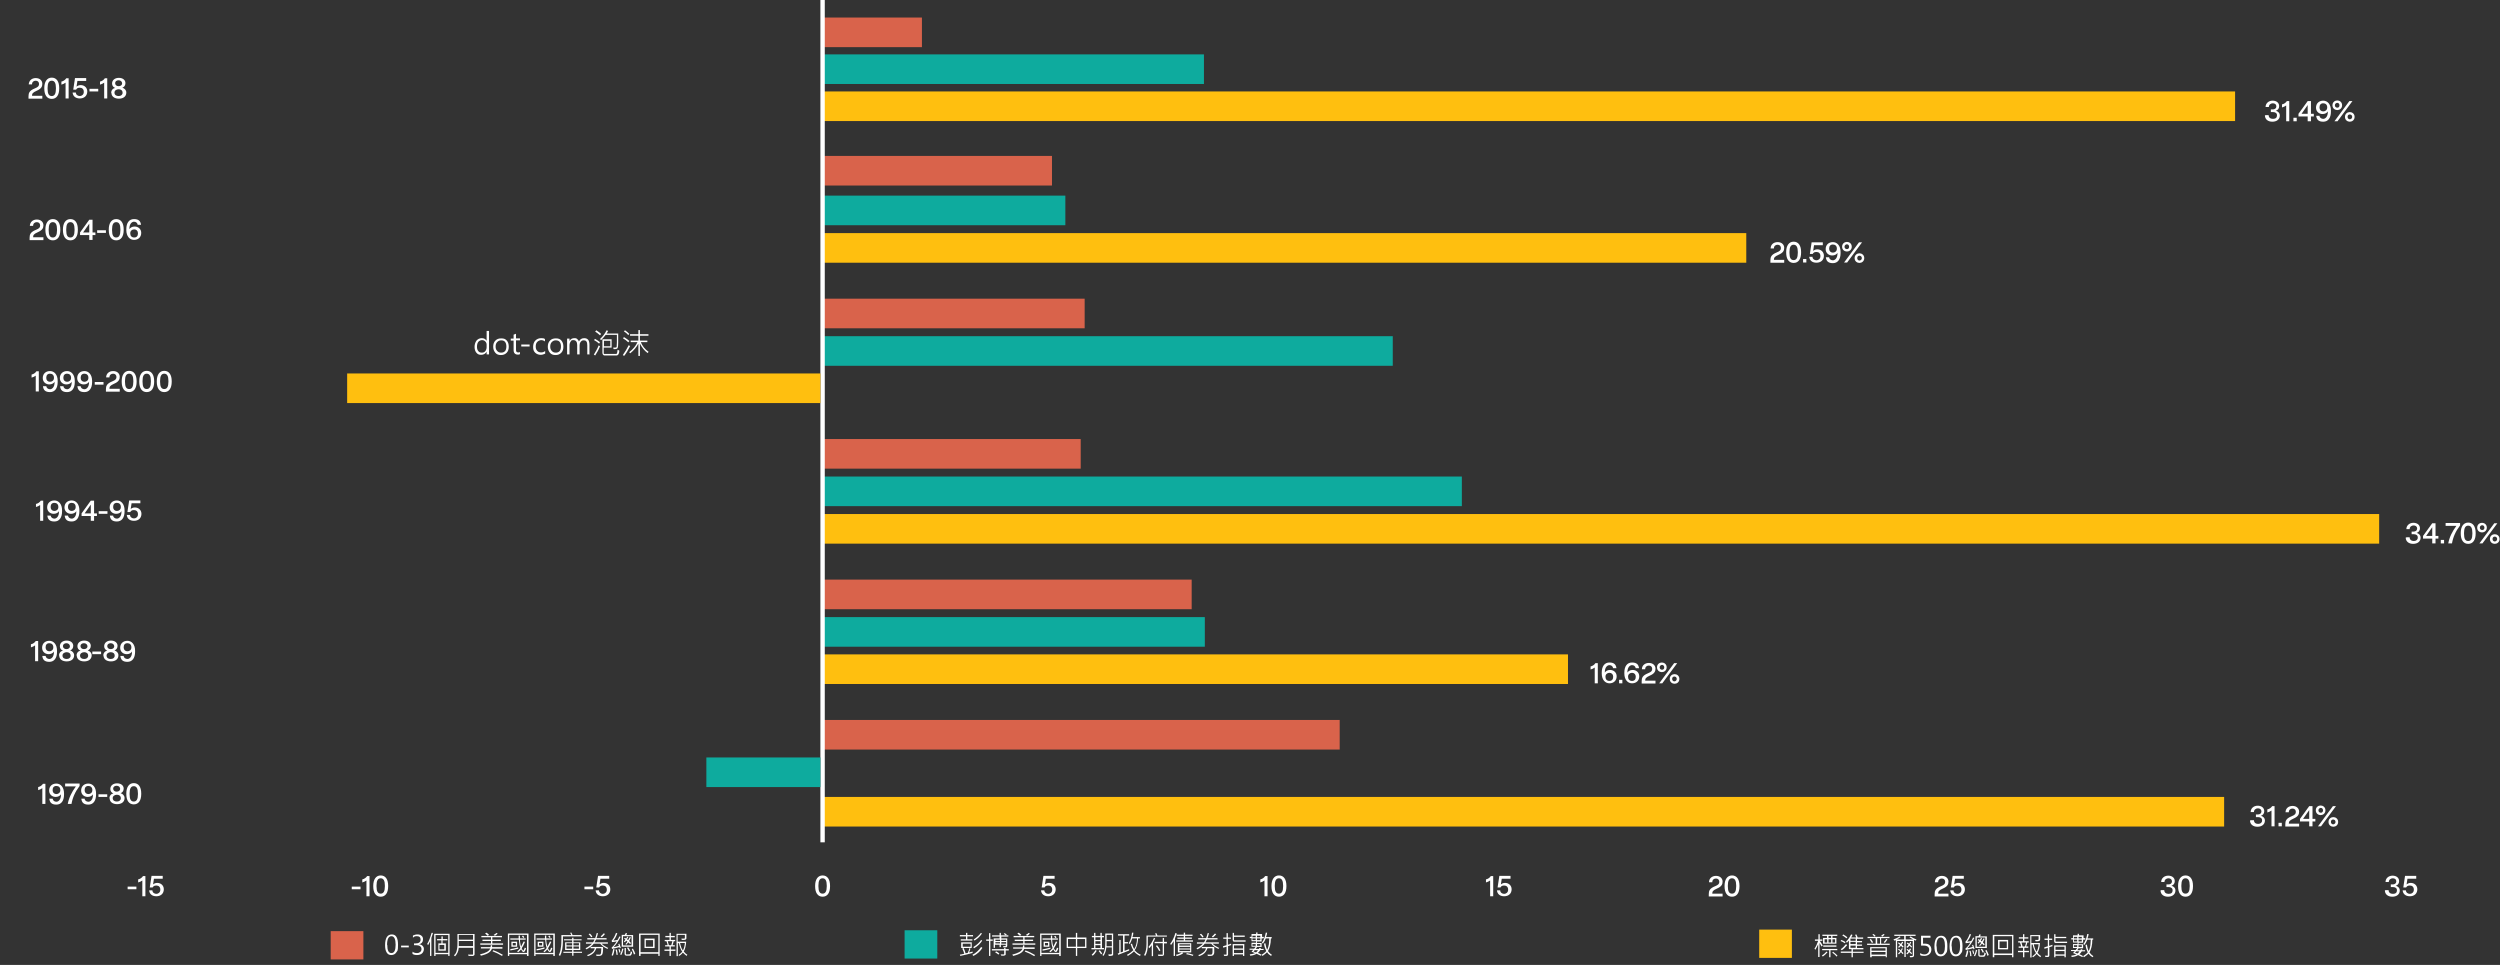 <?xml version="1.0" encoding="UTF-8"?>
<svg id="Layer_1" data-name="Layer 1" xmlns="http://www.w3.org/2000/svg" version="1.1" viewBox="0 0 1140 440">
  <rect x="0" y="0" width="1140" height="440" fill="#333333" stroke="none"/>
  <defs>
    <style>
      .cls-1 {
        isolation: isolate;
      }

      .cls-2 {
        fill: #d9634b;
      }

      .cls-2, .cls-3, .cls-4, .cls-5 {
        stroke-width: 0px;
      }

      .cls-3 {
        fill: #0eab9e;
      }

      .cls-6 {
        display: none;
        fill: #000;
        stroke: #000;
      }

      .cls-6, .cls-7 {
        stroke-miterlimit: 10;
      }

      .cls-4 {
        fill: #fff;
      }

      .cls-5 {
        fill: #ffbf0f;
      }

      .cls-7 {
        fill: none;
        stroke: #fff;
        stroke-width: 2px;
      }
    </style>
  </defs>
  <g id="Layer_2" data-name="Layer 2">
    <rect class="cls-6" y="-15.7" width="1144.8" height="467.4"/>
    <g>
      <path class="cls-4" d="M175.6,430.9c0-1.6.3-2.8.8-3.6s1.3-1.2,2.3-1.2c1.9,0,2.8,1.6,2.8,4.7s-.3,2.7-.8,3.5-1.3,1.2-2.3,1.2-1.6-.4-2.1-1.2-.7-1.9-.7-3.3h0ZM176.6,430.9c0,2.5.6,3.7,1.9,3.7s1.9-1.3,1.9-3.8-.6-3.9-1.9-3.9-2,1.3-2,4h.1Z"/>
      <path class="cls-4" d="M186.4,432h-3.5v-.8h3.5v.8Z"/>
      <path class="cls-4" d="M188,433.9c.6.5,1.3.7,2.1.7s1.1-.2,1.5-.5.6-.8.6-1.3c0-1.2-.9-1.8-2.6-1.8h-.8v-.8h.7c1.5,0,2.3-.6,2.3-1.7s-.6-1.6-1.7-1.6-1.2.2-1.8.7v-1c.6-.3,1.3-.5,2.1-.5s1.3.2,1.8.6.7.9.7,1.6c0,1.2-.6,2-1.8,2.3h0c.6,0,1.2.3,1.6.7s.6.9.6,1.5-.3,1.5-.9,2-1.4.7-2.3.7-1.5-.2-2-.5v-1.1h-.1Z"/>
      <path class="cls-4" d="M197.4,425.5c0,.2-.2.7-.4,1.3l-.3.9v8.2h-.6v-6.6c-.4.8-.7,1.4-.9,1.7l-.4-.6c.8-1.2,1.4-2.9,2-5h.6,0ZM205,435.9h-.6v-.8h-5.8v.8h-.6v-10.1h7v10.1h0ZM204.4,434.5v-8.1h-5.8v8.1h5.8ZM203.9,428.8h-2.1v1.4h1.5v3.3h-3.4v-3.3h1.4v-1.4h-2v-.6h2v-1.2h.6v1.2h2.1v.6h-.1ZM202.6,432.9v-2h-2.2v2h2.2Z"/>
      <path class="cls-4" d="M216.4,435c0,.3,0,.5-.2.6s-.2.2-.4.3-.6,0-1.1,0h-1l-.3-.6h2.2c.1,0,.1-.2.1-.3v-2.8h-6.5c-.1,1.5-.7,2.8-1.7,3.9l-.5-.5c.6-.5,1-1.1,1.2-1.9s.4-1.8.4-3.2v-4.6h7.8v9.3-.2ZM215.7,431.4v-2.3h-6.5v2.3h6.5ZM215.7,428.5v-2.2h-6.5v2.2h6.5Z"/>
      <path class="cls-4" d="M229.1,432.6h-4.8c-.2.7-.7,1.3-1.4,1.8s-1.9,1-3.6,1.4l-.4-.6c1.3-.3,2.3-.7,3.1-1.1s1.3-1,1.6-1.6h-4.3v-.6h4.4c0-.2.1-.5.1-.9h.6v.9h4.7v.6h0ZM229.4,430.8h-10.4v-.6h4.9v-1.1h-3.9v-.6h3.9v-1.1h-4.4v-.6h9.4v.6h-4.4v1.1h3.9v.6h-3.9v1.1h4.9v.6ZM223,426.3l-.6.4c-.3-.3-.7-.6-1.2-1l.6-.4c.5.3.9.6,1.2,1ZM229.3,435.4l-.4.5c-1.3-.8-2.7-1.5-4.3-2.1l.3-.5c1.5.5,2.9,1.2,4.4,2.1ZM227,425.7c-.3.3-.8.7-1.3,1l-.6-.4c.5-.2.9-.6,1.3-.9l.6.4h0Z"/>
      <path class="cls-4" d="M240.9,435.9h-.6v-.8h-8.1v.8h-.6v-10.2h9.4v10.3h0ZM240.3,434.5v-8.2h-8.1v8.2h8.1ZM236.3,432.6c-1.5.4-2.7.7-3.6.8v-.6c.9-.1,2.1-.4,3.6-.8v.6ZM239.9,432.3c-.1.4-.2.8-.4,1.1s-.3.5-.4.6-.2.1-.4.1c-.4,0-.7-.4-1.1-1.2-.4.5-.8.9-1.3,1.3l-.5-.4c.5-.3,1-.8,1.5-1.5-.4-1.1-.6-2.4-.7-3.8h-3.9v-.6h3.8v-1.3h.6v1.3h2.6v.6h-2.6c0,1.3.3,2.3.5,3.2.4-.7.8-1.5,1.2-2.4l.6.2c-.4,1-.9,2-1.5,2.9.1.3.3.6.4.8s.2.3.3.3c.2,0,.4-.5.7-1.4l.5.3h0ZM235.8,431.7h-2.6v-2.3h2.6v2.3ZM235.2,431.1v-1.1h-1.4v1.1h1.4ZM239.1,427.4l-.5.3c-.2-.3-.4-.6-.6-.8l.5-.3c.3.3.5.6.6.9h0Z"/>
      <path class="cls-4" d="M252.9,435.9h-.6v-.8h-8.1v.8h-.6v-10.2h9.4v10.3h0ZM252.3,434.5v-8.2h-8.1v8.2h8.1ZM248.3,432.6c-1.5.4-2.7.7-3.6.8v-.6c.9-.1,2.1-.4,3.6-.8v.6ZM251.9,432.3c-.1.4-.2.8-.4,1.1s-.3.5-.4.6-.2.1-.4.1c-.4,0-.7-.4-1.1-1.2-.4.5-.8.9-1.3,1.3l-.5-.4c.5-.3,1-.8,1.5-1.5-.4-1.1-.6-2.4-.7-3.8h-3.9v-.6h3.8v-1.3h.6v1.3h2.6v.6h-2.6c0,1.3.3,2.3.5,3.2.4-.7.8-1.5,1.2-2.4l.6.2c-.4,1-.9,2-1.5,2.9.1.3.3.6.4.8s.2.3.3.3c.2,0,.4-.5.7-1.4l.5.3h0ZM247.8,431.7h-2.6v-2.3h2.6v2.3ZM247.2,431.1v-1.1h-1.4v1.1h1.4ZM251.1,427.4l-.5.3c-.2-.3-.4-.6-.6-.8l.5-.3c.3.3.5.6.6.9h0Z"/>
      <path class="cls-4" d="M265.4,427h-8.7v1.8c0,3.1-.4,5.4-1.3,7.1l-.6-.4c.3-.5.6-1.3.8-2.3s.4-2.5.4-4.5v-2.3h4.5c0-.2-.2-.5-.5-1l.5-.2c.2.3.4.7.6,1.2h4.1v.5h.2ZM265.4,434.5h-3.9v1.3h-.6v-1.3h-4v-.5h4v-.8h-3.2v-3.5h3.2v-.9h-3.7v-.5h3.7v-.7h.6v.7h3.7v.5h-3.7v.9h3.1v3.5h-3.1v.8h3.9v.5ZM260.9,431.1v-1h-2.6v1h2.6ZM260.9,432.6v-1h-2.6v1h2.6ZM264,431.1v-1h-2.5v1h2.5ZM264,432.6v-1h-2.5v1h2.5Z"/>
      <path class="cls-4" d="M277.4,432.2l-.4.5c-1.4-.6-2.5-1.4-3.3-2.4h-2.9c-.8,1-1.9,1.9-3.4,2.6l-.4-.5c1.2-.6,2.2-1.3,3-2.1h-2.8v-.6h3.2c.3-.3.5-.8.7-1.3h-3.3v-.6h3.6c.3-.8.5-1.5.7-2.3h.6c-.2,1-.5,1.8-.7,2.3h4.6v.6h-4.8c-.3.6-.5,1-.7,1.3h6.1v.6h-2.9c.8.8,1.8,1.4,2.9,1.9h.2ZM275,431.8c0,1,0,1.8-.1,2.4s-.2,1-.4,1.2-.3.3-.6.4-.6.1-1.3.1-.4,0-.6,0l-.2-.6h1.8c0,0,.2-.2.3-.3s.2-.5.2-.9.1-1,.1-1.7h-2.3c-.6,1.8-1.8,3-3.8,3.6l-.4-.5c.9-.2,1.6-.7,2.3-1.2s1.1-1.2,1.2-1.9h-1.9v-.6h5.7ZM270.2,427.1l-.6.3c-.3-.4-.6-.9-1.2-1.4l.6-.3c.6.5.9,1,1.1,1.4h.1ZM275.8,426c-.3.4-.8.9-1.4,1.4l-.5-.4c.6-.5,1-1,1.4-1.4l.6.3h-.1Z"/>
      <path class="cls-4" d="M280.2,433c-.1,1-.4,2-.7,2.8l-.6-.2c.3-.9.6-1.9.7-2.8h.6v.2ZM283.1,432.2l-.5.2c0-.1,0-.3-.2-.5-1.1.3-2.2.6-3.3.8l-.2-.6c.8-.7,1.6-1.6,2.3-2.8-.8.1-1.4.3-2.1.3l-.2-.6c.8-.9,1.4-2,2-3.6l.6.2c-.5,1.4-1.1,2.5-1.8,3.3.5,0,1.2-.2,1.9-.3.3-.5.6-1,.8-1.6l.6.2c-1,2-2.1,3.6-3.2,4.7.7-.1,1.5-.3,2.4-.6,0-.2-.1-.5-.3-.8l.5-.2c.3.6.5,1.3.7,1.9h0ZM281.7,435.4h-.6c0-.6-.1-1.4-.4-2.4h.6c.2.6.3,1.5.4,2.4ZM283,434.2l-.6.2c0-.5-.2-1-.4-1.5l.5-.2c.2.5.3.9.4,1.5h.1ZM284.3,432.7c-.3,1.2-.6,2.1-1,2.8l-.5-.3c.4-.8.8-1.7.9-2.7l.6.2ZM288.6,431.7h-5.1v-5.4h1.4c.2-.3.3-.6.5-.9l.5.2c0,.3-.2.5-.3.8h3.1v5.4h-.1ZM288,431.1v-4.2h-3.9v4.2h3.9ZM287.7,430.1l-.4.4c-.3-.4-.6-.6-.8-.8-.3.4-.6.7-.9,1.1l-.4-.3c.4-.4.7-.7.9-1.1-.2-.2-.4-.3-.5-.5-.2.2-.4.5-.7.8l-.4-.4c.2-.2.4-.4.7-.8-.2-.2-.4-.3-.6-.4l.3-.5c.2.1.4.2.6.4.2-.3.4-.6.5-.9l.5.2c-.1.3-.3.6-.6,1,.2.1.4.3.5.4.3-.4.5-.9.8-1.4l.5.2c-.2.5-.5,1-.8,1.6.2.2.4.5.8.9h0ZM288.2,434.1c0,.4,0,.7-.2,1s-.2.5-.4.6-.6.1-1.1.1-1.2,0-1.4-.2-.3-.4-.3-.7v-2.6h.6v2.7c0,.1,0,.2.2.2h.7c.3,0,.8,0,.9-.1s.2-.2.3-.5,0-.5.1-.8l.6.3h0ZM287.3,433.6l-.5.2c-.3-.7-.6-1.2-.9-1.6l.6-.2c.4.6.7,1.1.9,1.6h-.1ZM289.6,434.9l-.5.4c-.2-.8-.6-1.6-1-2.4l.5-.4c.5.9.8,1.7,1.1,2.4h-.1Z"/>
      <path class="cls-4" d="M300.9,435.9h-.7v-1h-8.1v1h-.7v-10.2h9.4v10.2h.1ZM300.2,434.2v-7.9h-8.1v7.9h8.1ZM298.5,432.3h-4.6v-4.3h4.6v4.3ZM297.8,431.7v-3h-3.3v3h3.3Z"/>
      <path class="cls-4" d="M308,433.6h-2.1v2.3h-.6v-2.3h-2.3v-.6h2.3v-1.4h-2v-.6h1.1c0-.5-.3-1.2-.5-1.8h-.8v-.6h2.2v-1.2h-1.9v-.6h1.9v-1.4h.6v1.4h1.8v.6h-1.8v1.2h2v.6h-.7c-.1.6-.3,1.2-.5,1.8h1v.6h-1.8v1.4h2.1v.6h0ZM306.5,429.2h-2c.2.6.3,1.2.5,1.8h1.1c.2-.6.3-1.2.5-1.8h-.1ZM313.4,435.4l-.3.5c-.6-.4-1.1-.9-1.7-1.5-.4.5-.9,1-1.6,1.5h0l-.4-.4c.7-.5,1.2-1,1.7-1.5-.7-1-1.2-2.3-1.5-3.9h-.5v5.9h-.6v-10.2h4.5v2c0,.4-.2.6-.5.7s-.8.2-1.6.1l-.2-.6h1.4c.1,0,.2-.2.2-.5v-1.2h-3.3v3.1h3.9c-.1,1.8-.5,3.4-1.1,4.5.5.6,1,1.1,1.7,1.5h-.1ZM312.2,430h-2.1c.3,1.5.7,2.7,1.3,3.4.5-.9.8-2,.9-3.4h0Z"/>
    </g>
    <g>
      <path class="cls-4" d="M443.7,434.5c-1.9.5-3.8,1-5.8,1.4l-.2-.6c.5,0,1.1-.2,2-.4-.2-.8-.5-1.5-.9-2.3l.4-.3h-.9v-2.6h4.8v2.6h-1l.4.3c-.1.5-.4,1.1-.6,1.7.5-.1,1-.2,1.6-.4v.6h.2ZM443.7,427h-2.6v1.3h2.3v.6h-5.3v-.6h2.4v-1.3h-2.8v-.6h2.8v-1h.6v1h2.6v.6ZM442.6,431.7v-1.4h-3.6v1.4h3.6ZM442.1,432.3h-2.7c.4.8.7,1.6.9,2.4.2,0,.5-.1,1-.2.3-.6.6-1.4.8-2.2h0ZM448,432.2c-1,1.6-2.3,2.8-4.1,3.7l-.5-.5c1.6-.8,2.9-2,4-3.6l.5.4h.1ZM447.9,428.9c-.8,1.3-2,2.5-3.7,3.5l-.4-.5c1.6-1,2.8-2.1,3.6-3.3l.5.4h0ZM447.7,425.8c-.8,1.2-1.9,2.2-3.3,3.1l-.4-.5c1.4-.9,2.5-1.9,3.3-3l.5.3h-.1Z"/>
      <path class="cls-4" d="M452.7,429h-1.1v6.9h-.6v-6.9h-1.3v-.6h1.3v-2.9h.6v2.9h1.1v.6ZM460.1,433.4h-1.5v1.6c0,.3,0,.5-.3.6s-.4.2-.7.2h-1l-.3-.6h1.5c.1,0,.1-.2.1-.3v-1.5h-5.6v-.6h5.6v-.5h.6v.5h1.5v.6h0ZM460,427.1h-3.4v.8h2.7v3.3c0,.2,0,.4-.2.6s-.5.2-1,.2h-.5l-.2-.6h1.2v-.6h-2.2v1.1h-.6v-1.1h-2.1v1.4h-.6v-4.3h2.7v-.8h-3.4v-.6h3.4v-1.1h.6v1.1h3.4v.6h.2ZM455.7,434.8l-.4.5c-.6-.5-1.1-.8-1.5-1l.4-.5c.6.3,1.1.6,1.5,1ZM456,429.1v-.6h-2.1v.6h2.1ZM456,430.2v-.6h-2.1v.6h2.1ZM458.8,429.1v-.6h-2.2v.6h2.2ZM458.8,430.3v-.7h-2.2v.7h2.2ZM459.1,426.1l-.4.4c-.3-.2-.7-.5-1-.6l.4-.4c.4.2.7.4,1,.6Z"/>
      <path class="cls-4" d="M471.8,432.7h-4.8c-.2.7-.7,1.3-1.4,1.8s-1.9,1-3.6,1.4l-.4-.6c1.3-.3,2.3-.7,3.1-1.1s1.3-1,1.6-1.6h-4.3v-.6h4.4c0-.2.1-.5.1-.9h.6v.9h4.7v.6h0ZM472.1,430.8h-10.4v-.6h4.9v-1.1h-3.9v-.6h3.9v-1.1h-4.4v-.6h9.4v.6h-4.4v1.1h3.9v.6h-3.9v1.1h4.9v.6ZM465.7,426.3l-.6.4c-.3-.3-.7-.6-1.2-1l.6-.4c.5.3.9.6,1.2,1ZM472,435.5l-.4.5c-1.3-.8-2.7-1.5-4.3-2.1l.3-.5c1.5.5,2.9,1.2,4.4,2.1ZM469.7,425.7c-.3.3-.8.7-1.3,1l-.6-.4c.5-.2.9-.6,1.3-.9l.6.4h0Z"/>
      <path class="cls-4" d="M483.6,435.9h-.6v-.8h-8.1v.8h-.6v-10.2h9.4v10.3h0ZM483,434.5v-8.2h-8.1v8.2h8.1ZM479,432.7c-1.5.4-2.7.7-3.6.8v-.6c.9-.1,2.1-.4,3.6-.8v.6ZM482.6,432.3c-.1.4-.2.8-.4,1.1s-.3.5-.4.6-.2.1-.4.1c-.4,0-.7-.4-1.1-1.2-.4.5-.8.9-1.3,1.3l-.5-.4c.5-.3,1-.8,1.5-1.5-.4-1.1-.6-2.4-.7-3.8h-3.9v-.6h3.8v-1.3h.6v1.3h2.6v.6h-2.6c0,1.3.3,2.3.5,3.2.4-.7.8-1.5,1.2-2.4l.6.2c-.4,1-.9,2-1.5,2.9.1.3.3.6.4.8s.2.3.3.3c.2,0,.4-.5.7-1.4l.5.3h0ZM478.5,431.7h-2.6v-2.3h2.6v2.3ZM477.9,431.1v-1.1h-1.4v1.1h1.4ZM481.8,427.5l-.5.3c-.2-.3-.4-.6-.6-.8l.5-.3c.3.3.5.6.6.9h0Z"/>
      <path class="cls-4" d="M495.4,432.3h-4.2v3.6h-.6v-3.6h-4.2v-4.8h4.2v-2.1h.6v2.1h4.2v4.8ZM490.6,431.7v-3.5h-3.6v3.5h3.6ZM494.8,431.7v-3.5h-3.6v3.5h3.6Z"/>
      <path class="cls-4" d="M503.5,427.4h-1v4.9h.9v.6h-5.7v-.6h1.2v-4.9h-1v-.6h1v-1.4h.6v1.4h2.3v-1.4h.6v1.4h1v.6h.1ZM500.1,433.6c-.5.8-1,1.5-1.8,2.2l-.5-.4c.7-.7,1.3-1.4,1.8-2.2l.5.4ZM501.8,428.6v-1.2h-2.3v1.2h2.3ZM501.8,430.4v-1.2h-2.3v1.2h2.3ZM501.8,432.3v-1.3h-2.3v1.3h2.3ZM502.6,434.8l-.5.4c-.3-.5-.6-1-1.1-1.5l.5-.4c.4.5.8.9,1.1,1.5ZM507.6,435.1c0,.3,0,.5-.3.6s-.6.2-1.1.2h-.6l-.2-.7h1c.4,0,.6-.1.6-.3v-2.9h-2.5c-.1,1.5-.6,2.8-1.3,3.9l-.5-.4c.5-.6.8-1.3,1-2.1s.3-1.9.3-3.4v-4.3h3.6v9.4h0ZM507,431.5v-2.3h-2.4v2.3h2.4ZM507,428.6v-2.3h-2.4v2.3h2.4Z"/>
      <path class="cls-4" d="M515,433.4c-2,.8-3.7,1.5-5.1,2l-.2-.6c.4-.1.6-.2.7-.3v-5.9h.6v5.7c.2,0,.6-.2,1.1-.4v-7.3h-2.3v-.6h5.1v.6h-2.1v3h1.6v.6h-1.6v3.4c.5-.2,1.2-.5,2.1-.8v.6h.1ZM520.2,435.4l-.4.5c-1.2-.6-2.1-1.3-2.7-2.1-.8.8-1.8,1.5-2.8,2.1l-.4-.5c1.3-.7,2.2-1.4,2.9-2.1-.5-.8-.9-1.7-1.2-2.8l.6-.2c.3,1.1.6,1.9,1,2.5.8-1.1,1.2-2.8,1.3-4.9h-2.2c-.3.9-.7,1.8-1.1,2.6l-.5-.4c.8-1.3,1.3-2.9,1.5-4.8h.6c0,.8-.2,1.4-.4,2h3.4v.6h-.8c-.2,2.5-.7,4.3-1.6,5.4.7.8,1.5,1.5,2.6,2h.2Z"/>
      <path class="cls-4" d="M532.1,427.1h-8.7v3.8c0,2.1-.4,3.7-1.2,5l-.5-.4c.7-1.2,1.1-2.9,1.1-5.1v-3.8h4.3c0-.3-.2-.6-.4-.9l.6-.2c.2.5.4.9.5,1.1h4.3v.6h0ZM526.8,427.8c-.2.6-.5,1-.7,1.5l-.3.6v6.1h-.6v-5c-.3.4-.7.9-1.1,1.4l-.4-.6c1-1.1,1.8-2.5,2.5-4.1l.6.2h0ZM532.1,430.2h-1.3v4.8c0,.6-.3.9-.9.9h-1.7l-.2-.6h1.9c.6,0,.3,0,.3-.3v-4.9h-3.7v-.6h3.7v-1.8h.6v1.8h1.3v.6h0ZM529.1,433.4l-.5.3c-.4-.8-.9-1.6-1.5-2.3l.5-.4c.7.8,1.2,1.6,1.5,2.3h0Z"/>
      <path class="cls-4" d="M536.6,425.7c0,.4-.3.9-.5,1.4l-.3.8v8h-.6v-6.8c-.4.7-.8,1.3-1.2,1.8l-.4-.5c1-1.3,1.8-2.9,2.4-5l.6.3h0ZM543.3,434.3h-4.2l.4.4c-.8.6-1.8,1-2.9,1.3l-.4-.6c1-.2,2-.6,2.8-1.1h-1.9v-4.2h6.1v4.2h.1ZM544.1,429.4h-7.7v-.6h3.4v-.7h-2.9v-.6h2.9v-.7h-3.2v-.6h3.2v-.9h.6v.9h3.4v.6h-3.4v.7h3.1v.6h-3.1v.7h3.6v.6h.1ZM542.7,431.2v-.6h-4.9v.6h4.9ZM542.7,432.5v-.7h-4.9v.7h4.9ZM542.7,433.7v-.7h-4.9v.7h4.9ZM544.2,435.4l-.3.5c-.8-.3-1.8-.6-3-.8l.3-.5c1.1.2,2.1.5,3,.8Z"/>
      <path class="cls-4" d="M556,432.2l-.4.5c-1.4-.6-2.5-1.4-3.3-2.4h-2.9c-.8,1-1.9,1.9-3.4,2.6l-.4-.5c1.2-.6,2.2-1.3,3-2.1h-2.8v-.6h3.2c.3-.3.5-.8.7-1.3h-3.3v-.6h3.6c.3-.8.5-1.5.7-2.3h.6c-.2,1-.5,1.8-.7,2.3h4.6v.6h-4.8c-.3.6-.5,1-.7,1.3h6.1v.6h-2.9c.8.8,1.8,1.4,2.9,1.9h.2ZM553.7,431.8c0,1,0,1.8,0,2.4s-.2,1-.4,1.2-.3.3-.6.4-.6.1-1.3.1-.4,0-.6,0l-.2-.6h1.8c0,0,.2-.2.3-.3s.2-.5.2-.9,0-1,0-1.7h-2.3c-.6,1.8-1.8,3-3.8,3.6l-.4-.5c.9-.2,1.6-.7,2.3-1.2s1.1-1.2,1.2-1.9h-1.9v-.6h5.7ZM548.9,427.2l-.6.3c-.3-.4-.6-.9-1.2-1.4l.6-.3c.6.5.9,1,1.1,1.4h.1ZM554.5,426.1c-.3.4-.8.9-1.4,1.4l-.5-.4c.6-.5,1-1,1.4-1.4l.6.3h0Z"/>
      <path class="cls-4" d="M561.6,430.9c-.4.2-1,.3-1.6.5v3.7c0,.2,0,.4-.2.6s-.3.2-.6.2h-1l-.2-.6h1.1q.2,0,.2-.1v-3.5c-.7.2-1.3.4-1.6.4v-.6c.3-.1.8-.3,1.6-.5v-2.9h-1.5v-.6h1.5v-2h.6v2h1.4v.6h-1.4v2.7c.5-.1,1-.3,1.5-.5v.6h.2ZM568.1,429.4h-5.2c-.3,0-.5,0-.6-.2s-.2-.4-.2-.6v-3.2h.6v1.2h4.9v.6h-4.9v1.3s0,.2,0,.2.2.1.2.1h5.1v.6h0ZM567.4,435.9h-.6v-.7h-4.1v.7h-.6v-5.4h5.3v5.4h0ZM566.8,432.5v-1.4h-4.1v1.4h4.1ZM566.8,434.6v-1.5h-4.1v1.5h4.1Z"/>
      <path class="cls-4" d="M576.1,427.9h-.8v1.4h-2.1v.7h2.1v1.8h-2.1c-.2.4-.4.7-.6.9h1.5c0-.1,0-.3.2-.4h.6v.4h1.3v.5h-1.5c-.3.6-.7,1-1.1,1.3.7.3,1.3.6,1.7.9l-.4.4c-.6-.3-1.2-.6-1.9-.9-.8.5-1.7.8-2.9.9l-.2-.6c1-.1,1.8-.3,2.4-.6-.6-.2-1.1-.4-1.6-.6.2-.2.5-.5.8-.9h-1.7v-.5h2.1c.2-.3.5-.6.7-.9h-1.9v-1.8h2.1v-.7h-2.1v-1.4h-.8v-.6h.8v-1.3h2.1v-.7h.6v.7h2.1v1.3h.8v.6h-.2ZM572.6,427.4v-.7h-1.5v.7h1.5ZM572.6,428.7v-.8h-1.5v.8h1.5ZM572.6,431.3v-.8h-1.5v.8h1.5ZM573.7,433.3h-1.6c0,.1-.3.3-.5.6.3.1.7.2,1.1.4.4-.2.7-.6,1-1.1h0ZM574.7,427.4v-.7h-1.5v.7h1.5ZM574.7,428.7v-.8h-1.5v.8h1.5ZM574.7,431.3v-.8h-1.5v.8h1.5ZM580.1,427.9h-.6c0,2.5-.5,4.4-1.3,5.8.4.6,1,1.2,1.8,1.7l-.4.5c-.8-.5-1.4-1-1.8-1.7-.6.6-1.3,1.2-2.1,1.7l-.4-.5c.9-.6,1.6-1.1,2.1-1.7-.5-1.1-.9-2.2-1-3.4l.6-.2c.2,1.3.5,2.3.8,3,.4-.6.6-1.5.8-2.5,0-.7.2-1.6.2-2.7h-1.6c-.4,1-.8,1.8-1.3,2.4l-.5-.4c.8-1,1.4-2.5,1.8-4.6h.6c0,.6-.2,1.2-.5,2h2.6v.6h.2Z"/>
    </g>
    <g>
      <path class="cls-4" d="M831.1,431.2l-.5.4c-.2-.4-.5-1-.9-1.6v6.4h-.6v-5.8c-.5,1.2-1,2-1.3,2.5l-.4-.5c.7-1,1.2-2.2,1.7-3.6h-1.5v-.6h1.6v-2.4h.6v2.4h1.2v.6h-1.2c.6.9,1.1,1.6,1.4,2.2h0ZM833.3,434.3c-.7.8-1.5,1.5-2.1,1.9l-.4-.5c.7-.4,1.4-1,2.1-1.8l.5.4h0ZM837.8,433.3h-3.1v3.2h-.6v-3.2h-3.2v-.6h6.9v.6h0ZM837.8,426.8h-2.2v.9h1.8v2.6h-6.1v-2.6h1.8v-.9h-2.1v-.6h6.8v.6ZM837.4,431.7h-6v-.6h6v.6ZM833.2,429.8v-1.5h-1.2v1.5h1.2ZM835,427.7v-.9h-1.2v.9h1.2ZM835,429.8v-1.5h-1.2v1.5h1.2ZM837.9,435.8l-.4.4c-.5-.6-1.1-1.2-2-1.8l.4-.4c.9.7,1.6,1.3,2,1.8ZM836.8,428.3h-1.2v1.5h1.2v-1.5Z"/>
      <path class="cls-4" d="M849.8,434.5h-4.9v2h-.6v-2h-4.9v-.6h4.9v-1.1h-1.2v-3.9c-.2.3-.6.6-.9,1l-.4-.5c.9-.9,1.7-2,2.3-3.3l.6.2c0,.3-.3.7-.6,1.2h2.3c0-.3-.2-.7-.5-1.2l.6-.2c.3.5.4.9.6,1.4h2.5v.6h-2.8v1h2.3v.6h-2.3v1h2.3v.6h-2.3v1h2.9v.6h-4.8v1.1h4.9v.6h0ZM841.6,429.6l-.4.5c-.5-.4-1.1-.7-1.9-1l.4-.5c.6.2,1.2.6,1.9,1ZM842.3,431c-.9,1.1-1.7,1.9-2.5,2.3l-.4-.5c.7-.4,1.5-1.2,2.4-2.3l.4.4h0ZM842.4,427.4l-.4.5c-.6-.5-1.2-1-1.9-1.3l.4-.5c.8.4,1.4.9,1.9,1.3ZM846.2,429v-1h-2.4v1h2.4ZM846.2,430.5v-1h-2.4v1h2.4ZM846.2,432.2v-1h-2.4v1h2.4Z"/>
      <path class="cls-4" d="M861.8,430.9h-10.4v-.6h3.9v-2.5h-3.7v-.6h10v.6h-3.8v2.5h3.9v.6h0ZM854.1,429.7l-.5.3c-.3-.5-.6-1-1-1.5l.5-.4c.4.6.8,1.1,1,1.5h0ZM860.5,436.5h-.6v-.5h-6.4v.5h-.7v-4.6h7.6v4.6h.1ZM859.8,433.5v-1.1h-6.4v1.1h6.4ZM859.8,435.3v-1.2h-6.4v1.2h6.4ZM855.4,426.7l-.6.4c-.4-.4-.7-.7-1-.9l.5-.3c.3.2.7.5,1,.9h0ZM857.3,430.3v-2.5h-1.3v2.5h1.3ZM859.4,426.2c-.4.4-.8.7-1.1.9l-.5-.4c.3-.2.6-.5,1.1-.8l.5.3ZM860.6,428.5c-.3.5-.7,1-1.1,1.5l-.5-.4c.4-.4.8-.9,1.1-1.5l.6.3h0Z"/>
      <path class="cls-4" d="M873.9,428.4l-.3.5-.8-.3v7c0,.2,0,.4-.2.6s-.4.3-.9.3h-.7l-.2-.6h1.1c.3,0,.3-.1.3-.3v-6.5h-3.2v7.3h-.6v-7.3h-3.3v7.4h-.6v-7.8c-.3.1-.5.2-.7.2l-.4-.5c1.1-.4,2-.8,2.8-1.4l.5.3c-.5.4-1.2.8-1.9,1.1h3.5v-1.6h-4.5v-.6h9.7v.6h-4.5v1.6h3.5c-.7-.3-1.3-.7-1.8-1l.5-.4c.7.5,1.6,1,2.8,1.4h0ZM868,434.7l-.4.4c-.3-.4-.5-.7-.8-.9-.3.4-.6.7-.9,1l-.4-.4c.4-.4.7-.7,1-1-.2-.2-.5-.5-1-.8l.3-.4,1,.7c.2-.3.3-.6.4-.9l.5.2c-.2.4-.4.8-.6,1.1.4.4.7.7.9,1h0ZM868,431.7l-.4.4c-.3-.4-.6-.6-.8-.8-.3.4-.6.7-.9.9l-.4-.4c.3-.2.6-.5.9-.9-.4-.3-.7-.6-.9-.8l.3-.4c.2.2.6.4,1,.7.2-.3.4-.6.5-1l.5.2c0,.3-.3.7-.6,1.2.3.3.6.5.8.8h0ZM871.9,431.7l-.4.4c-.2-.3-.5-.6-.8-.9-.2.3-.5.7-.9,1l-.5-.4c.4-.3.7-.7,1-1-.3-.2-.5-.4-.8-.6l.3-.4c.2.1.5.3.8.6.2-.3.3-.6.4-.9l.5.2c-.2.4-.4.8-.5,1.1.3.2.6.5.9.9h0ZM871.9,434.7l-.4.4c-.2-.3-.5-.6-.9-.9-.3.4-.6.8-.9,1l-.4-.4c.3-.3.6-.6.9-1-.2-.2-.4-.4-.8-.7l.4-.4.7.6c0-.2.3-.5.4-.8l.5.2c0,.4-.3.7-.5,1,.4.3.7.7,1,1h0Z"/>
      <path class="cls-4" d="M875.6,434.6c.6.4,1.2.6,1.9.6s1.2-.2,1.6-.6.6-.9.6-1.5-.2-1.1-.6-1.4-1-.5-1.7-.5h-1.4v-4.5h4.3v.9h-3.4v2.7h.8c1,0,1.7.2,2.2.7s.8,1.2.8,2-.3,1.6-.9,2.1-1.4.8-2.3.8-1.5-.1-1.9-.4v-1.1.2Z"/>
      <path class="cls-4" d="M882.1,431.5c0-1.6.3-2.8.8-3.6s1.3-1.2,2.3-1.2c1.9,0,2.8,1.6,2.8,4.7s-.3,2.7-.8,3.5-1.3,1.2-2.3,1.2-1.6-.4-2.1-1.2-.7-1.9-.7-3.3h0ZM883.1,431.5c0,2.5.6,3.7,1.9,3.7s1.9-1.3,1.9-3.8-.6-3.9-1.9-3.9-2,1.3-2,4h0Z"/>
      <path class="cls-4" d="M889,431.5c0-1.6.3-2.8.8-3.6s1.3-1.2,2.3-1.2c1.9,0,2.8,1.6,2.8,4.7s-.3,2.7-.8,3.5-1.3,1.2-2.3,1.2-1.6-.4-2.1-1.2-.7-1.9-.7-3.3h0ZM890,431.5c0,2.5.6,3.7,1.9,3.7s1.9-1.3,1.9-3.8-.6-3.9-1.9-3.9-2,1.3-2,4h0Z"/>
      <path class="cls-4" d="M897.5,433.6c0,1-.4,2-.7,2.8l-.6-.2c.3-.9.6-1.9.7-2.8h.6v.2ZM900.4,432.7l-.5.2c0-.1,0-.3-.2-.5-1.1.3-2.2.6-3.3.8l-.2-.6c.8-.7,1.6-1.6,2.3-2.8-.8.1-1.4.3-2.1.3l-.2-.6c.8-.9,1.4-2,2-3.6l.6.2c-.5,1.4-1.1,2.5-1.8,3.3.5,0,1.2-.2,1.9-.3.3-.5.6-1,.8-1.6l.6.2c-1,2-2.1,3.6-3.2,4.7.7-.1,1.5-.3,2.4-.6,0-.2,0-.5-.3-.8l.5-.2c.3.6.5,1.3.7,1.9ZM899,436h-.6c0-.6,0-1.4-.4-2.4h.6c.2.6.3,1.5.4,2.4ZM900.3,434.8l-.6.2c0-.5-.2-1-.4-1.5l.5-.2c.2.5.3.9.4,1.5h0ZM901.6,433.3c-.3,1.2-.6,2.1-1,2.8l-.5-.3c.4-.8.8-1.7.9-2.7l.6.2ZM905.9,432.3h-5.1v-5.4h1.4c.2-.3.3-.6.5-.9l.5.2c0,.3-.2.5-.3.8h3.1v5.4h-.1ZM905.3,431.7v-4.2h-3.9v4.2h3.9ZM905,430.7l-.4.4c-.3-.4-.6-.6-.8-.8-.3.4-.6.7-.9,1.1l-.4-.3c.4-.4.7-.7.9-1.1-.2-.2-.4-.3-.5-.5-.2.2-.4.5-.7.8l-.4-.4c.2-.2.4-.4.7-.8-.2-.2-.4-.3-.6-.4l.3-.5c.2.1.4.2.6.4.2-.3.4-.6.5-.9l.5.2c0,.3-.3.6-.6,1,.2.1.4.3.5.4.3-.4.5-.9.8-1.4l.5.2c-.2.5-.5,1-.8,1.6.2.2.4.5.8.9h0ZM905.5,434.6c0,.4,0,.7-.2,1s-.2.5-.4.6-.6.1-1.1.1-1.2,0-1.4-.2-.3-.4-.3-.7v-2.6h.6v2.7c0,.1,0,.2.2.2h.7c.3,0,.8,0,.9-.1s.2-.2.3-.5,0-.5,0-.8l.6.3h0ZM904.6,434.2l-.5.2c-.3-.7-.6-1.2-.9-1.6l.6-.2c.4.6.7,1.1.9,1.6h0ZM906.8,435.5l-.5.4c-.2-.8-.6-1.6-1-2.4l.5-.4c.5.9.8,1.7,1.1,2.4h0Z"/>
      <path class="cls-4" d="M918.2,436.5h-.7v-1h-8.1v1h-.7v-10.2h9.4v10.2h0ZM917.5,434.8v-7.9h-8.1v7.9h8.1ZM915.7,432.9h-4.6v-4.3h4.6v4.3ZM915.1,432.3v-3h-3.3v3h3.3Z"/>
      <path class="cls-4" d="M925.2,434.2h-2.1v2.3h-.6v-2.3h-2.3v-.6h2.3v-1.4h-2v-.6h1.1c0-.5-.3-1.2-.5-1.8h-.8v-.6h2.2v-1.2h-1.9v-.6h1.9v-1.4h.6v1.4h1.8v.6h-1.8v1.2h2v.6h-.7c0,.6-.3,1.2-.5,1.8h1v.6h-1.8v1.4h2.1v.6ZM923.8,429.8h-2c.2.6.3,1.2.5,1.8h1.1c.2-.6.3-1.2.5-1.8h0ZM930.7,436l-.3.5c-.6-.4-1.1-.9-1.7-1.5-.4.5-.9,1-1.6,1.5h0l-.4-.4c.7-.5,1.2-1,1.7-1.5-.7-1-1.2-2.3-1.5-3.9h-.5v5.9h-.6v-10.2h4.5v2c0,.4-.2.6-.5.7s-.8.2-1.6.1l-.2-.6h1.4c.1,0,.2-.2.2-.5v-1.2h-3.3v3.1h3.9c0,1.8-.5,3.4-1.1,4.5.5.6,1,1.1,1.7,1.5h-.1ZM929.5,430.6h-2.1c.3,1.5.7,2.7,1.3,3.4.5-.9.8-2,.9-3.4h-.1Z"/>
      <path class="cls-4" d="M936.1,431.4c-.4.2-1,.3-1.6.5v3.7c0,.2,0,.4-.2.6s-.3.2-.6.2h-1l-.2-.6h1.1q.2,0,.2-.1v-3.5c-.7.2-1.3.4-1.6.4v-.6c.3-.1.8-.3,1.6-.5v-2.9h-1.5v-.6h1.5v-2h.6v2h1.4v.6h-1.4v2.7c.5-.1,1-.3,1.5-.5v.6h.2ZM942.7,430h-5.2c-.3,0-.5,0-.6-.2s-.2-.4-.2-.6v-3.2h.6v1.2h4.9v.6h-4.9v1.3s0,.2,0,.2.2.1.2.1h5.1v.6h0ZM942,436.5h-.6v-.7h-4.1v.7h-.6v-5.4h5.3v5.4h0ZM941.4,433.1v-1.4h-4.1v1.4h4.1ZM941.4,435.2v-1.5h-4.1v1.5h4.1Z"/>
      <path class="cls-4" d="M950.7,428.5h-.8v1.4h-2.1v.7h2.1v1.8h-2.1c-.2.4-.4.7-.6.9h1.5c0-.1,0-.3.2-.4h.6v.4h1.3v.5h-1.5c-.3.6-.7,1-1.1,1.3.7.3,1.3.6,1.7.9l-.4.4c-.6-.3-1.2-.6-1.9-.9-.8.5-1.7.8-2.9.9l-.2-.6c1-.1,1.8-.3,2.4-.6-.6-.2-1.1-.4-1.6-.6.2-.2.5-.5.8-.9h-1.7v-.5h2.1c.2-.3.5-.6.7-.9h-1.9v-1.8h2.1v-.7h-2.1v-1.4h-.8v-.6h.8v-1.3h2.1v-.7h.6v.7h2.1v1.3h.8v.6h-.2ZM947.2,427.9v-.7h-1.5v.7h1.5ZM947.2,429.3v-.8h-1.5v.8h1.5ZM947.2,431.8v-.8h-1.5v.8h1.5ZM948.3,433.8h-1.6c0,.1-.3.3-.5.6.3.1.7.2,1.1.4.4-.2.7-.6,1-1.1h0ZM949.3,427.9v-.7h-1.5v.7h1.5ZM949.3,429.3v-.8h-1.5v.8h1.5ZM949.3,431.8v-.8h-1.5v.8h1.5ZM954.7,428.5h-.6c0,2.5-.5,4.4-1.3,5.8.4.6,1,1.2,1.8,1.7l-.4.5c-.8-.5-1.4-1-1.8-1.7-.6.6-1.3,1.2-2.1,1.7l-.4-.5c.9-.6,1.6-1.1,2.1-1.7-.5-1.1-.9-2.2-1-3.4l.6-.2c.2,1.3.5,2.3.8,3,.4-.6.6-1.5.8-2.5,0-.7.2-1.6.2-2.7h-1.6c-.4,1-.8,1.8-1.3,2.4l-.5-.4c.8-1,1.4-2.5,1.8-4.6h.6c0,.6-.2,1.2-.5,2h2.6v.6h.2Z"/>
    </g>
    <g>
      <path class="cls-4" d="M223,161.6h-1.1v-1.2h0c-.5.9-1.4,1.4-2.5,1.4s-1.6-.3-2.2-1c-.5-.6-.8-1.5-.8-2.6s.3-2.1.9-2.9c.6-.7,1.4-1.1,2.4-1.1s1.7.4,2.2,1.2h0v-4.5h1.1v10.7h0ZM221.9,157.2c0-.6-.2-1.1-.6-1.5s-.9-.6-1.5-.6-1.3.3-1.7.8-.6,1.3-.6,2.2.2,1.5.6,2c.4.5.9.7,1.6.7s1.2-.2,1.6-.7c.4-.5.6-1.1.6-1.8v-1.1h0Z"/>
      <path class="cls-4" d="M224.9,158.1c0-1.2.3-2.1,1-2.8s1.5-1,2.7-1,1.9.3,2.5,1,.9,1.6.9,2.8-.3,2.1-1,2.8-1.5,1-2.6,1-1.9-.3-2.5-1-1-1.6-1-2.7h0ZM226,158c0,.9.2,1.5.7,2,.4.5,1,.8,1.8.8s1.3-.2,1.8-.7c.4-.5.6-1.2.6-2.1s-.2-1.6-.6-2.1c-.4-.5-1-.7-1.8-.7s-1.3.3-1.8.8-.7,1.2-.7,2.1h0Z"/>
      <path class="cls-4" d="M237.1,161.5c-.3.2-.6.2-1,.2-1.2,0-1.9-.7-1.9-2.1v-4.3h-1.3v-.9h1.3v-1.8l1.1-.4v2.1h1.8v.9h-1.8v4.1c0,.5,0,.8.2,1.1.2.2.4.3.8.3s.6,0,.8-.2v.9h0Z"/>
      <path class="cls-4" d="M241.5,158h-3.8v-.9h3.8v.9Z"/>
      <path class="cls-4" d="M248.5,161.3c-.6.3-1.2.5-2,.5s-1.8-.3-2.5-1-.9-1.5-.9-2.6.3-2.2,1-2.9,1.6-1.1,2.7-1.1,1.2.1,1.7.4v1.1c-.5-.4-1.1-.6-1.7-.6s-1.3.3-1.8.8-.7,1.2-.7,2.1.2,1.5.7,2c.4.5,1.1.7,1.8.7s1.2-.2,1.8-.6v1.2Z"/>
      <path class="cls-4" d="M249.8,158.1c0-1.2.3-2.1,1-2.8s1.5-1,2.7-1,1.9.3,2.5,1,.9,1.6.9,2.8-.3,2.1-1,2.8c-.7.7-1.5,1-2.6,1s-1.9-.3-2.5-1-1-1.6-1-2.7h0ZM250.9,158c0,.9.2,1.5.7,2,.4.5,1,.8,1.8.8s1.3-.2,1.8-.7c.4-.5.6-1.2.6-2.1s-.2-1.6-.6-2.1c-.4-.5-1-.7-1.8-.7s-1.3.3-1.8.8-.7,1.2-.7,2.1h0Z"/>
      <path class="cls-4" d="M268.9,161.6h-1.1v-4.1c0-.8-.1-1.4-.4-1.8s-.7-.5-1.3-.5-.9.2-1.3.7-.5,1-.5,1.6v4.1h-1.1v-4.3c0-1.4-.6-2.2-1.7-2.2s-.9.2-1.3.7c-.3.4-.5,1-.5,1.7v4.1h-1.1v-7.2h1.1v1.1h0c.5-.9,1.2-1.3,2.2-1.3s.9.1,1.3.4c.4.3.6.6.8,1.1.5-1,1.3-1.5,2.4-1.5,1.6,0,2.4,1,2.4,2.9v4.4h.1Z"/>
      <path class="cls-4" d="M273.6,156l-.4.7c-.6-.6-1.4-1.1-2.3-1.6l.4-.6c.9.5,1.6,1,2.4,1.6h-.1ZM273.6,157.9c-.6,1.6-1.4,3-2.2,4.2l-.6-.4c.8-1.3,1.6-2.7,2.2-4.2l.6.4ZM274.1,152.3l-.5.6c-.7-.6-1.4-1.2-2.2-1.7l.5-.6c.9.6,1.7,1.1,2.2,1.7ZM281.9,152v4.2c0,1.3-.1,2.1-.2,2.3,0,.2-.2.4-.4.5-.2.1-.5.2-.8.2h-.7l-.2-.7h.8c.2,0,.5,0,.6-.1.1,0,.2-.2.2-.3s0-.8.1-2v-3.4h-5.1c-.7.9-1.4,1.7-2.1,2.4l-.5-.5c1.3-1.2,2.3-2.5,3-4l.7.3c-.2.4-.4.8-.7,1.2h5.4,0ZM282.4,159.9c0,.8-.2,1.4-.4,1.7-.2.3-.5.5-.9.5h-5c-.4,0-.7,0-.8-.1-.1,0-.3-.2-.4-.4s-.2-.4-.2-.7v-6.2h4.2v3.8h-3.6v2.5c0,.2,0,.4.3.4h5.4c.2,0,.3-.2.4-.5s.1-.7.2-1.4l.7.3h0ZM278.3,157.9v-2.5h-2.9v2.5h2.9Z"/>
      <path class="cls-4" d="M287.4,157.7c-.9,1.8-1.8,3.4-2.8,4.6l-.6-.4c1-1.4,1.9-2.9,2.7-4.5l.6.4h0ZM287,155.5l-.5.6c-.7-.7-1.5-1.3-2.4-1.8l.4-.6c1,.6,1.8,1.2,2.4,1.7h.1ZM287,152.2l-.5.6c-.6-.7-1.3-1.3-2-1.7l.5-.5c.8.5,1.4,1.1,2,1.7h0ZM295.8,160.4l-.5.6c-1.5-1.1-2.6-2.6-3.5-4.3v5.6h-.7v-5.6c-.9,1.7-2.1,3.1-3.7,4.4l-.5-.5c1.7-1.3,3-2.8,3.8-4.6h-3.1v-.7h3.5v-2.2h-3.8v-.7h3.8v-1.9h.7v1.9h3.9v.7h-3.9v2.2h3.4v.7h-3c.7,1.7,1.8,3.2,3.5,4.4h.1Z"/>
    </g>
  </g>
  <g id="Layer_1-2" data-name="Layer 1">
    <g id="Layer_1-2" data-name="Layer 1-2">
      <g id="Layer_1-2-2" data-name="Layer 1-2-2">
        <g id="Layer_1-2-2-2" data-name="Layer 1-2-2">
          <g id="Layer_1-2-2-2" data-name="Layer 1-2-2-2">
            <g id="Layer_1-2-2-2-2" data-name="Layer 1-2-2-2">
              <g id="Group_18776" data-name="Group 18776">
                <g id="Group_18711" data-name="Group 18711">
                  <rect id="Rectangle_9082" data-name="Rectangle 9082" class="cls-5" x="375.2" y="41.7" width="644" height="13.5"/>
                  <rect id="Rectangle_9083" data-name="Rectangle 9083" class="cls-5" x="375.2" y="106.3" width="421.1" height="13.5"/>
                  <rect id="Rectangle_9085" data-name="Rectangle 9085" class="cls-5" x="375.2" y="234.4" width="709.7" height="13.5"/>
                  <rect id="Rectangle_9086" data-name="Rectangle 9086" class="cls-5" x="375.2" y="298.4" width="339.8" height="13.5"/>
                  <rect id="Rectangle_9087" data-name="Rectangle 9087" class="cls-5" x="375.2" y="363.4" width="639" height="13.5"/>
                  <rect id="Rectangle_9089" data-name="Rectangle 9089" class="cls-3" x="375.2" y="24.8" width="173.8" height="13.5"/>
                  <rect id="Rectangle_9090" data-name="Rectangle 9090" class="cls-3" x="375.2" y="89.2" width="110.6" height="13.5"/>
                  <rect id="Rectangle_9091" data-name="Rectangle 9091" class="cls-3" x="375.2" y="153.3" width="259.9" height="13.5"/>
                  <rect id="Rectangle_9092" data-name="Rectangle 9092" class="cls-3" x="375.2" y="217.3" width="291.4" height="13.5"/>
                  <rect id="Rectangle_9093" data-name="Rectangle 9093" class="cls-3" x="375.2" y="281.4" width="174.2" height="13.5"/>
                  <rect id="Rectangle_9096" data-name="Rectangle 9096" class="cls-2" x="375.2" y="8" width="45.2" height="13.5"/>
                  <rect id="Rectangle_9097" data-name="Rectangle 9097" class="cls-2" x="375.2" y="71.1" width="104.5" height="13.5"/>
                  <rect id="Rectangle_9098" data-name="Rectangle 9098" class="cls-2" x="375.2" y="136.2" width="119.4" height="13.5"/>
                  <rect id="Rectangle_9099" data-name="Rectangle 9099" class="cls-2" x="375.2" y="200.2" width="117.6" height="13.5"/>
                  <rect id="Rectangle_9100" data-name="Rectangle 9100" class="cls-2" x="375.2" y="264.3" width="168.2" height="13.5"/>
                  <rect id="Rectangle_9101" data-name="Rectangle 9101" class="cls-2" x="375.2" y="328.3" width="235.7" height="13.5"/>
                  <g id="_-15" data-name=" -15" class="cls-1">
                    <g class="cls-1">
                      <path class="cls-4" d="M58.2,405.5v-1.2h4v1.2h-4Z"/>
                    </g>
                    <g class="cls-1">
                      <path class="cls-4" d="M64.9,408.7v-7.2c-.5.4-1.2.7-1.9.9v-1.4c.9-.2,1.7-.7,2.2-1.5h1.1v9.2h-1.5.1Z"/>
                    </g>
                    <g class="cls-1">
                      <path class="cls-4" d="M68,406h1.5c0,1,.9,1.6,1.8,1.6s1.8-.7,1.8-1.8v-.2c0-1.1-.7-1.8-1.8-1.8s-1.4.4-1.7.9h-1.3l.8-5.3h5.1v1.3h-4l-.4,2.6c.5-.4,1.1-.7,1.9-.7,1.7,0,3,1.2,3,2.9h0c0,2-1.4,3.2-3.4,3.2s-3.2-1.1-3.3-2.8h0Z"/>
                    </g>
                  </g>
                  <g id="_-10" data-name=" -10" class="cls-1">
                    <g class="cls-1">
                      <path class="cls-4" d="M160.4,405.5v-1.2h4v1.2h-4Z"/>
                    </g>
                    <g class="cls-1">
                      <path class="cls-4" d="M167.1,408.7v-7.2c-.5.4-1.2.7-1.9.9v-1.4c.9-.2,1.7-.7,2.2-1.5h1.1v9.2h-1.5,0Z"/>
                      <path class="cls-4" d="M170.2,404.2v-.3c0-2.8,1.2-4.7,3.4-4.7s3.4,1.8,3.4,4.7v.3c0,2.9-1.2,4.7-3.4,4.7s-3.4-1.8-3.4-4.7ZM175.5,404.2v-.4c0-2.2-.6-3.3-1.9-3.3s-1.9,1.1-1.9,3.3v.4c0,2.3.6,3.3,1.9,3.3s1.9-1.1,1.9-3.3Z"/>
                    </g>
                  </g>
                  <g id="_-5" data-name=" -5" class="cls-1">
                    <g class="cls-1">
                      <path class="cls-4" d="M266.5,405.5v-1.2h4v1.2h-4Z"/>
                    </g>
                    <g class="cls-1">
                      <path class="cls-4" d="M271.6,406h1.5c.1,1,.9,1.6,1.8,1.6s1.8-.7,1.8-1.8v-.2c0-1.1-.7-1.8-1.8-1.8s-1.4.4-1.7.9h-1.3l.8-5.3h5.1v1.3h-4l-.4,2.6c.5-.4,1.1-.7,1.9-.7,1.7,0,3,1.2,3,2.9h0c0,2-1.4,3.2-3.4,3.2s-3.2-1.1-3.3-2.8h0Z"/>
                    </g>
                  </g>
                  <g id="_0" data-name=" 0" class="cls-1">
                    <g class="cls-1">
                      <path class="cls-4" d="M371.7,404.2v-.3c0-2.8,1.2-4.7,3.4-4.7s3.4,1.8,3.4,4.7v.3c0,2.9-1.2,4.7-3.4,4.7s-3.4-1.8-3.4-4.7ZM377,404.2v-.4c0-2.2-.6-3.3-1.9-3.3s-1.9,1.1-1.9,3.3v.4c0,2.3.6,3.3,1.9,3.3s1.9-1.1,1.9-3.3Z"/>
                    </g>
                  </g>
                  <g id="_5" data-name=" 5" class="cls-1">
                    <g class="cls-1">
                      <path class="cls-4" d="M474.7,406h1.5c.1,1,.9,1.6,1.8,1.6s1.8-.7,1.8-1.8v-.2c0-1.1-.7-1.8-1.8-1.8s-1.4.4-1.7.9h-1.3l.8-5.3h5.1v1.3h-4l-.4,2.6c.5-.4,1.1-.7,1.9-.7,1.7,0,3,1.2,3,2.9h0c0,2-1.4,3.2-3.4,3.2s-3.2-1.1-3.3-2.8h0Z"/>
                    </g>
                  </g>
                  <g id="_10" data-name=" 10" class="cls-1">
                    <g class="cls-1">
                      <path class="cls-4" d="M576.6,408.7v-7.2c-.5.4-1.2.7-1.9.9v-1.4c.9-.2,1.7-.7,2.2-1.5h1.1v9.2h-1.5.1Z"/>
                      <path class="cls-4" d="M579.8,404.2v-.3c0-2.8,1.2-4.7,3.4-4.7s3.4,1.8,3.4,4.7v.3c0,2.9-1.2,4.7-3.4,4.7s-3.4-1.8-3.4-4.7ZM585.1,404.2v-.4c0-2.2-.6-3.3-1.9-3.3s-1.9,1.1-1.9,3.3v.4c0,2.3.6,3.3,1.9,3.3s1.9-1.1,1.9-3.3Z"/>
                    </g>
                  </g>
                  <g id="_15" data-name=" 15" class="cls-1">
                    <g class="cls-1">
                      <path class="cls-4" d="M679.5,408.7v-7.2c-.5.4-1.2.7-1.9.9v-1.4c.9-.2,1.7-.7,2.2-1.5h1.1v9.2h-1.5.1Z"/>
                    </g>
                    <g class="cls-1">
                      <path class="cls-4" d="M682.6,406h1.5c0,1,.9,1.6,1.8,1.6s1.8-.7,1.8-1.8v-.2c0-1.1-.7-1.8-1.8-1.8s-1.4.4-1.7.9h-1.3l.8-5.3h5.1v1.3h-4l-.4,2.6c.5-.4,1.1-.7,1.9-.7,1.7,0,3,1.2,3,2.9h0c0,2-1.4,3.2-3.4,3.2s-3.2-1.1-3.3-2.8h0Z"/>
                    </g>
                  </g>
                  <g id="_20" data-name=" 20" class="cls-1">
                    <g class="cls-1">
                      <path class="cls-4" d="M779.2,408.7v-1c0-1.5.4-2.6,2.9-3.6,1.5-.6,1.9-1.1,1.9-2h0c0-.8-.5-1.5-1.5-1.5s-1.7.6-1.7,1.7h-1.5c0-1.7,1.3-2.9,3.2-2.9s3,1.2,3,2.6h0c0,1.3-.5,2.3-2.6,3.2-1.8.8-2.1,1.3-2.1,2.3h4.7v1.3h-6.3Z"/>
                    </g>
                    <g class="cls-1">
                      <path class="cls-4" d="M786.4,404.2v-.3c0-2.8,1.2-4.7,3.4-4.7s3.4,1.8,3.4,4.7v.3c0,2.9-1.2,4.7-3.4,4.7s-3.4-1.8-3.4-4.7ZM791.7,404.2v-.4c0-2.2-.6-3.3-1.9-3.3s-1.9,1.1-1.9,3.3v.4c0,2.3.6,3.3,1.9,3.3s1.9-1.1,1.9-3.3Z"/>
                    </g>
                  </g>
                  <g id="_25" data-name=" 25" class="cls-1">
                    <g class="cls-1">
                      <path class="cls-4" d="M882.2,408.7v-1c0-1.5.4-2.6,2.9-3.6,1.5-.6,1.9-1.1,1.9-2h0c0-.8-.5-1.5-1.5-1.5s-1.7.6-1.7,1.7h-1.5c0-1.7,1.3-2.9,3.2-2.9s3,1.2,3,2.6h0c0,1.3-.5,2.3-2.6,3.2-1.8.8-2.1,1.3-2.1,2.3h4.7v1.3h-6.3Z"/>
                    </g>
                    <g class="cls-1">
                      <path class="cls-4" d="M889.3,406h1.5c0,1,.9,1.6,1.8,1.6s1.8-.7,1.8-1.8v-.2c0-1.1-.7-1.8-1.8-1.8s-1.4.4-1.7.9h-1.3l.8-5.3h5.1v1.3h-4l-.4,2.6c.5-.4,1.1-.7,1.9-.7,1.7,0,3,1.2,3,2.9h0c0,2-1.4,3.2-3.4,3.2s-3.2-1.1-3.3-2.8h0Z"/>
                    </g>
                  </g>
                  <g id="_30" data-name=" 30" class="cls-1">
                    <g class="cls-1">
                      <path class="cls-4" d="M985.4,405.9h1.5c0,1.1.8,1.7,2,1.7s1.8-.6,1.8-1.5v-.2c0-.9-.8-1.4-1.8-1.4h-1v-1.2h.9c.9,0,1.6-.5,1.6-1.3v-.2c0-.8-.7-1.3-1.6-1.3s-1.8.6-1.8,1.7h-1.5c0-1.7,1.4-2.9,3.2-2.9s3,1,3,2.5h0c0,1.1-.6,1.8-1.5,2.1,1,.3,1.8,1,1.8,2.2h0c0,1.7-1.4,2.8-3.4,2.8s-3.4-1.1-3.4-2.9h.2Z"/>
                    </g>
                    <g class="cls-1">
                      <path class="cls-4" d="M993.2,404.2v-.3c0-2.8,1.2-4.7,3.4-4.7s3.4,1.8,3.4,4.7v.3c0,2.9-1.2,4.7-3.4,4.7s-3.4-1.8-3.4-4.7ZM998.5,404.2v-.4c0-2.2-.6-3.3-1.9-3.3s-1.9,1.1-1.9,3.3v.4c0,2.3.6,3.3,1.9,3.3s1.9-1.1,1.9-3.3Z"/>
                    </g>
                  </g>
                  <g id="_35" data-name=" 35" class="cls-1">
                    <g class="cls-1">
                      <path class="cls-4" d="M1087.7,405.9h1.5c0,1.1.8,1.7,2,1.7s1.8-.6,1.8-1.5v-.2c0-.9-.8-1.4-1.8-1.4h-1v-1.2h.9c.9,0,1.6-.5,1.6-1.3v-.2c0-.8-.7-1.3-1.6-1.3s-1.8.6-1.8,1.7h-1.5c0-1.7,1.4-2.9,3.2-2.9s3,1,3,2.5h0c0,1.1-.6,1.8-1.5,2.1,1,.3,1.8,1,1.8,2.2h0c0,1.7-1.4,2.8-3.4,2.8s-3.4-1.1-3.4-2.9h.2Z"/>
                    </g>
                    <g class="cls-1">
                      <path class="cls-4" d="M1095.6,406h1.5c0,1,.9,1.6,1.8,1.6s1.8-.7,1.8-1.8v-.2c0-1.1-.7-1.8-1.8-1.8s-1.4.4-1.7.9h-1.3l.8-5.3h5.1v1.3h-4l-.4,2.6c.5-.4,1.1-.7,1.9-.7,1.7,0,3,1.2,3,2.9h0c0,2-1.4,3.2-3.4,3.2s-3.2-1.1-3.3-2.8h0Z"/>
                    </g>
                  </g>
                  <g id="Group_18706" data-name="Group 18706">
                    <line id="Line_2851" data-name="Line 2851" class="cls-7" x1="375.1" y1="384.1" x2="375.1"/>
                  </g>
                  <rect id="Rectangle_9081" data-name="Rectangle 9081" class="cls-5" x="802.2" y="423.9" width="14.9" height="12.9"/>
                  <rect id="Rectangle_9084" data-name="Rectangle 9084" class="cls-5" x="158.3" y="170.3" width="215.8" height="13.5"/>
                  <rect id="Rectangle_9088" data-name="Rectangle 9088" class="cls-3" x="412.5" y="424.2" width="14.9" height="12.9"/>
                  <rect id="Rectangle_9094" data-name="Rectangle 9094" class="cls-3" x="322.1" y="345.4" width="52" height="13.5"/>
                  <rect id="Rectangle_9095" data-name="Rectangle 9095" class="cls-2" x="150.8" y="424.6" width="14.9" height="12.9"/>
                  <g id="Group_18708" data-name="Group 18708">
                    <g id="_0-3M_T-Bills_Total_Return_" data-name=" 0-3M T-Bills Total Return " class="cls-1">
                      <g class="cls-1">
                        <path class="cls-4" d="M173.9,431v-.3M175.4,430.6v.4"/>
                      </g>
                    </g>
                  </g>
                  <g id="_1979-80" data-name=" 1979-80" class="cls-1">
                    <g class="cls-1">
                      <path class="cls-4" d="M19.3,366.6v-7.2c-.5.4-1.2.7-1.9.9v-1.4c.9-.2,1.7-.7,2.2-1.5h1.1v9.2h-1.5,0Z"/>
                    </g>
                    <g class="cls-1">
                      <path class="cls-4" d="M22.5,364.2h1.5c.1.8.8,1.4,1.7,1.4s2.1-.9,2.1-3.2v-.2c-.4.7-1.3,1.2-2.4,1.2-1.6,0-3-1.1-3-2.9h0c0-2,1.4-3.2,3.3-3.2s3.5,1.6,3.5,4.5v.5c0,2.9-1.3,4.6-3.5,4.6s-3-1-3.2-2.6h0ZM27.5,360.4v-.2c0-1.1-.7-1.8-1.8-1.8s-1.7.7-1.7,1.8v.2c0,1,.7,1.7,1.7,1.7s1.8-.7,1.8-1.7Z"/>
                    </g>
                    <g class="cls-1">
                      <path class="cls-4" d="M30.9,366.6c.5-2.8,1.8-5.4,3.7-8h-4.9v-1.3h6.6v1.1c-2,2.6-3.2,5.3-3.7,8.2h-1.7,0Z"/>
                    </g>
                    <g class="cls-1">
                      <path class="cls-4" d="M37.1,364.2h1.5c0,.8.8,1.4,1.7,1.4s2.1-.9,2.1-3.2v-.2c-.4.7-1.3,1.2-2.4,1.2-1.6,0-3-1.1-3-2.9h0c0-2,1.4-3.2,3.3-3.2s3.5,1.6,3.5,4.5v.5c0,2.9-1.3,4.6-3.5,4.6s-3-1-3.2-2.6h0ZM42.1,360.4v-.2c0-1.1-.7-1.8-1.8-1.8s-1.7.7-1.7,1.8v.2c0,1,.7,1.7,1.7,1.7s1.8-.7,1.8-1.7Z"/>
                    </g>
                    <g class="cls-1">
                      <path class="cls-4" d="M44.9,363.4v-1.2h4v1.2h-4Z"/>
                    </g>
                    <g class="cls-1">
                      <path class="cls-4" d="M49.9,364.1h0c0-1.3.8-2.1,1.8-2.3-.8-.3-1.4-1-1.4-2h0c0-1.6,1.3-2.6,3.1-2.6s3,1,3,2.4h0c0,1.1-.6,1.8-1.4,2.1,1,.3,1.8,1.1,1.8,2.2h0c0,1.8-1.4,2.8-3.4,2.8s-3.4-1-3.4-2.7h0ZM55.1,364h0c0-1.1-.8-1.6-1.8-1.6s-1.9.6-1.9,1.5h0c0,1.1.8,1.6,1.9,1.6s1.8-.6,1.8-1.5ZM54.8,359.8h0c0-.9-.7-1.5-1.6-1.5s-1.6.5-1.6,1.3h0c0,.9.7,1.4,1.6,1.4s1.6-.5,1.6-1.3h0Z"/>
                    </g>
                    <g class="cls-1">
                      <path class="cls-4" d="M57.6,362.1v-.3c0-2.8,1.2-4.7,3.4-4.7s3.4,1.8,3.4,4.7v.3c0,2.9-1.2,4.7-3.4,4.7s-3.4-1.8-3.4-4.7ZM62.9,362.2v-.4c0-2.2-.6-3.3-1.9-3.3s-1.9,1.1-1.9,3.3v.4c0,2.3.6,3.3,1.9,3.3s1.9-1.1,1.9-3.3Z"/>
                    </g>
                  </g>
                  <g id="_1988-89_" data-name=" 1988-89 " class="cls-1">
                    <g class="cls-1">
                      <path class="cls-4" d="M16,301.5v-7.2c-.5.4-1.2.7-1.9.9v-1.4c.9-.2,1.7-.7,2.2-1.5h1.1v9.2h-1.5,0Z"/>
                    </g>
                    <g class="cls-1">
                      <path class="cls-4" d="M19.3,299.1h1.5c.1.8.8,1.4,1.7,1.4s2.1-.9,2.1-3.2v-.2c-.4.7-1.3,1.2-2.4,1.2-1.6,0-3-1.1-3-2.9h0c0-2,1.4-3.2,3.3-3.2s3.5,1.6,3.5,4.5v.5c0,2.9-1.3,4.6-3.5,4.6s-3-1-3.2-2.6h0ZM24.3,295.3v-.2c0-1.1-.7-1.8-1.8-1.8s-1.7.7-1.7,1.8v.2c0,1,.7,1.7,1.7,1.7s1.8-.7,1.8-1.7Z"/>
                    </g>
                    <g class="cls-1">
                      <path class="cls-4" d="M26.9,299h0c0-1.3.8-2.1,1.8-2.3-.8-.3-1.4-1-1.4-2h0c0-1.6,1.3-2.6,3.1-2.6s3,1,3,2.4h0c0,1.1-.6,1.8-1.4,2.1,1,.3,1.8,1.1,1.8,2.2h0c0,1.8-1.4,2.8-3.4,2.8s-3.4-1-3.4-2.7h-.1ZM32.2,299h0c0-1.1-.8-1.6-1.8-1.6s-1.9.6-1.9,1.5h0c0,1.1.8,1.6,1.9,1.6s1.8-.6,1.8-1.5ZM31.9,294.8h0c0-.9-.7-1.5-1.6-1.5s-1.6.5-1.6,1.3h0c0,.9.7,1.4,1.6,1.4s1.6-.5,1.6-1.3h0Z"/>
                    </g>
                    <g class="cls-1">
                      <path class="cls-4" d="M34.9,299h0c0-1.3.8-2.1,1.8-2.3-.8-.3-1.4-1-1.4-2h0c0-1.6,1.3-2.6,3.1-2.6s3,1,3,2.4h0c0,1.1-.6,1.8-1.4,2.1,1,.3,1.8,1.1,1.8,2.2h0c0,1.8-1.4,2.8-3.4,2.8s-3.4-1-3.4-2.7h0ZM40.2,299h0c0-1.1-.8-1.6-1.8-1.6s-1.9.6-1.9,1.5h0c0,1.1.8,1.6,1.9,1.6s1.8-.6,1.8-1.5ZM39.9,294.8h0c0-.9-.7-1.5-1.6-1.5s-1.6.5-1.6,1.3h0c0,.9.7,1.4,1.6,1.4s1.6-.5,1.6-1.3h0Z"/>
                      <path class="cls-4" d="M42.1,298.3v-1.2h4v1.2h-4Z"/>
                    </g>
                    <g class="cls-1">
                      <path class="cls-4" d="M47.1,299h0c0-1.3.8-2.1,1.8-2.3-.8-.3-1.4-1-1.4-2h0c0-1.6,1.3-2.6,3.1-2.6s3,1,3,2.4h0c0,1.1-.6,1.8-1.4,2.1,1,.3,1.8,1.1,1.8,2.2h0c0,1.8-1.4,2.8-3.4,2.8s-3.4-1-3.4-2.7h0ZM52.3,299h0c0-1.1-.8-1.6-1.8-1.6s-1.9.6-1.9,1.5h0c0,1.1.8,1.6,1.9,1.6s1.8-.6,1.8-1.5ZM52.1,294.8h0c0-.9-.7-1.5-1.6-1.5s-1.6.5-1.6,1.3h0c0,.9.7,1.4,1.6,1.4s1.6-.5,1.6-1.3h0Z"/>
                    </g>
                    <g class="cls-1">
                      <path class="cls-4" d="M54.9,299.1h1.5c0,.8.8,1.4,1.7,1.4s2.1-.9,2.1-3.2v-.2c-.4.7-1.3,1.2-2.4,1.2-1.6,0-3-1.1-3-2.9h0c0-2,1.4-3.2,3.3-3.2s3.5,1.6,3.5,4.5v.5c0,2.9-1.3,4.6-3.5,4.6s-3-1-3.2-2.6h0ZM59.9,295.3v-.2c0-1.1-.7-1.8-1.8-1.8s-1.7.7-1.7,1.8v.2c0,1,.7,1.7,1.7,1.7s1.8-.7,1.8-1.7Z"/>
                    </g>
                  </g>
                  <g id="_1994-95" data-name=" 1994-95" class="cls-1">
                    <g class="cls-1">
                      <path class="cls-4" d="M18.3,237.5v-7.2c-.5.4-1.2.7-1.9.9v-1.4c.9-.2,1.7-.7,2.2-1.5h1.1v9.2h-1.5,0Z"/>
                    </g>
                    <g class="cls-1">
                      <path class="cls-4" d="M21.6,235.1h1.5c.1.8.8,1.4,1.7,1.4s2.1-.9,2.1-3.2v-.2c-.4.7-1.3,1.2-2.4,1.2-1.6,0-3-1.1-3-2.9h0c0-2,1.4-3.2,3.3-3.2s3.5,1.6,3.5,4.5v.5c0,2.9-1.3,4.6-3.5,4.6s-3-1-3.2-2.6h0ZM26.6,231.3v-.2c0-1.1-.7-1.8-1.8-1.8s-1.7.7-1.7,1.8v.2c0,1,.7,1.7,1.7,1.7s1.8-.7,1.8-1.7Z"/>
                    </g>
                    <g class="cls-1">
                      <path class="cls-4" d="M29.5,235.1h1.5c.1.8.8,1.4,1.7,1.4s2.1-.9,2.1-3.2v-.2c-.4.7-1.3,1.2-2.4,1.2-1.6,0-3-1.1-3-2.9h0c0-2,1.4-3.2,3.3-3.2s3.5,1.6,3.5,4.5v.5c0,2.9-1.3,4.6-3.5,4.6s-3-1-3.2-2.6h0ZM34.5,231.3v-.2c0-1.1-.7-1.8-1.8-1.8s-1.7.7-1.7,1.8v.2c0,1,.7,1.7,1.7,1.7s1.8-.7,1.8-1.7Z"/>
                    </g>
                    <g class="cls-1">
                      <path class="cls-4" d="M41.4,237.5v-2.2h-4.2v-1.2l4.2-5.8h1.5v5.8h1.3v1.2h-1.3v2.2h-1.5ZM38.6,234.1h2.8v-4l-2.8,4Z"/>
                    </g>
                    <g class="cls-1">
                      <path class="cls-4" d="M45,234.3v-1.2h4v1.2h-4Z"/>
                    </g>
                    <g class="cls-1">
                      <path class="cls-4" d="M50.1,235.1h1.5c0,.8.8,1.4,1.7,1.4s2.1-.9,2.1-3.2v-.2c-.4.7-1.3,1.2-2.4,1.2-1.6,0-3-1.1-3-2.9h0c0-2,1.4-3.2,3.3-3.2s3.5,1.6,3.5,4.5v.5c0,2.9-1.3,4.6-3.5,4.6s-3-1-3.2-2.6h0ZM55.1,231.3v-.2c0-1.1-.7-1.8-1.8-1.8s-1.7.7-1.7,1.8v.2c0,1,.7,1.7,1.7,1.7s1.8-.7,1.8-1.7Z"/>
                    </g>
                    <g class="cls-1">
                      <path class="cls-4" d="M57.8,234.8h1.5c0,1,.9,1.6,1.8,1.6s1.8-.7,1.8-1.8v-.2c0-1.1-.7-1.8-1.8-1.8s-1.4.4-1.7.9h-1.3l.8-5.3h5.1v1.3h-4l-.4,2.6c.5-.4,1.1-.7,1.9-.7,1.7,0,3,1.2,3,2.9h0c0,2-1.4,3.2-3.4,3.2s-3.2-1.1-3.3-2.8h0Z"/>
                    </g>
                  </g>
                  <g id="_2004-06" data-name=" 2004-06" class="cls-1">
                    <g class="cls-1">
                      <path class="cls-4" d="M13.5,109.4v-1c0-1.5.4-2.6,2.9-3.6,1.5-.6,1.9-1.1,1.9-2h0c0-.8-.5-1.5-1.5-1.5s-1.7.6-1.7,1.7h-1.5c.1-1.7,1.3-2.9,3.2-2.9s3,1.2,3,2.6h0c0,1.3-.5,2.3-2.6,3.2-1.8.8-2.1,1.3-2.1,2.3h4.7v1.3h-6.3,0Z"/>
                    </g>
                    <g class="cls-1">
                      <path class="cls-4" d="M20.7,104.9v-.3c0-2.8,1.2-4.7,3.4-4.7s3.4,1.8,3.4,4.7v.3c0,2.9-1.2,4.7-3.4,4.7s-3.4-1.8-3.4-4.7ZM26,105v-.4c0-2.2-.6-3.3-1.9-3.3s-1.9,1.1-1.9,3.3v.4c0,2.3.6,3.3,1.9,3.3s1.9-1.1,1.9-3.3Z"/>
                      <path class="cls-4" d="M28.7,104.9v-.3c0-2.8,1.2-4.7,3.4-4.7s3.4,1.8,3.4,4.7v.3c0,2.9-1.2,4.7-3.4,4.7s-3.4-1.8-3.4-4.7ZM34,105v-.4c0-2.2-.6-3.3-1.9-3.3s-1.9,1.1-1.9,3.3v.4c0,2.3.6,3.3,1.9,3.3s1.9-1.1,1.9-3.3Z"/>
                    </g>
                    <g class="cls-1">
                      <path class="cls-4" d="M40.7,109.4v-2.2h-4.2v-1.2l4.2-5.8h1.5v5.8h1.3v1.2h-1.3v2.2h-1.5ZM37.9,106h2.8v-4l-2.8,4Z"/>
                    </g>
                    <g class="cls-1">
                      <path class="cls-4" d="M44.3,106.2v-1.2h4v1.2h-4Z"/>
                    </g>
                    <g class="cls-1">
                      <path class="cls-4" d="M49.6,104.9v-.3c0-2.8,1.2-4.7,3.4-4.7s3.4,1.8,3.4,4.7v.3c0,2.9-1.2,4.7-3.4,4.7s-3.4-1.8-3.4-4.7ZM54.9,105v-.4c0-2.2-.6-3.3-1.9-3.3s-1.9,1.1-1.9,3.3v.4c0,2.3.6,3.3,1.9,3.3s1.9-1.1,1.9-3.3Z"/>
                      <path class="cls-4" d="M57.6,105v-.5c0-2.9,1.3-4.6,3.5-4.6s3,1,3.2,2.6h-1.5c-.2-.9-.8-1.4-1.7-1.4s-2.1.9-2.1,3.2v.2c.4-.7,1.3-1.2,2.4-1.2,1.6,0,3,1.1,3,2.9h0c0,2-1.4,3.2-3.3,3.2s-3.5-1.6-3.5-4.5h0ZM62.9,106.5v-.2c0-1-.7-1.7-1.7-1.7s-1.8.7-1.8,1.7v.2c0,1.1.7,1.8,1.8,1.8s1.7-.7,1.7-1.8Z"/>
                    </g>
                  </g>
                  <g id="_2015-18" data-name=" 2015-18" class="cls-1">
                    <g class="cls-1">
                      <path class="cls-4" d="M13,44.9v-1c0-1.5.4-2.6,2.9-3.6,1.5-.6,1.9-1.1,1.9-2h0c0-.8-.5-1.5-1.5-1.5s-1.7.6-1.7,1.7h-1.5c.1-1.7,1.3-2.9,3.2-2.9s3,1.2,3,2.6h0c0,1.3-.5,2.3-2.6,3.2-1.8.8-2.1,1.3-2.1,2.3h4.7v1.3h-6.3,0Z"/>
                    </g>
                    <g class="cls-1">
                      <path class="cls-4" d="M20.2,40.4v-.3c0-2.8,1.2-4.7,3.4-4.7s3.4,1.8,3.4,4.7v.3c0,2.9-1.2,4.7-3.4,4.7s-3.4-1.8-3.4-4.7ZM25.5,40.5v-.4c0-2.2-.6-3.3-1.9-3.3s-1.9,1.1-1.9,3.3v.4c0,2.3.6,3.3,1.9,3.3s1.9-1.1,1.9-3.3Z"/>
                    </g>
                    <g class="cls-1">
                      <path class="cls-4" d="M29.9,44.9v-7.2c-.5.4-1.2.7-1.9.9v-1.4c.9-.2,1.7-.7,2.2-1.5h1.1v9.2h-1.5s.1,0,0,0h0Z"/>
                    </g>
                    <g class="cls-1">
                      <path class="cls-4" d="M33.1,42.2h1.5c0,1,.9,1.6,1.8,1.6s1.8-.7,1.8-1.8v-.2c0-1.1-.7-1.8-1.8-1.8s-1.4.4-1.7.9h-1.3l.8-5.3h5.1v1.3h-4l-.4,2.6c.5-.4,1.1-.7,1.9-.7,1.7,0,3,1.2,3,2.9h0c0,2-1.4,3.2-3.4,3.2s-3.2-1.1-3.3-2.8h0Z"/>
                    </g>
                    <g class="cls-1">
                      <path class="cls-4" d="M40.8,41.7v-1.2h4v1.2h-4Z"/>
                    </g>
                    <g class="cls-1">
                      <path class="cls-4" d="M47.5,44.9v-7.2c-.5.4-1.2.7-1.9.9v-1.4c.9-.2,1.7-.7,2.2-1.5h1.1v9.2h-1.5.1Z"/>
                      <path class="cls-4" d="M50.7,42.4h0c0-1.3.8-2.1,1.8-2.3-.8-.3-1.4-1-1.4-2h0c0-1.6,1.3-2.6,3.1-2.6s3,1,3,2.4h0c0,1.1-.6,1.8-1.4,2.1,1,.3,1.8,1.1,1.8,2.2h0c0,1.8-1.4,2.8-3.4,2.8s-3.4-1-3.4-2.7h0ZM55.9,42.3h0c0-1.1-.8-1.6-1.8-1.6s-1.9.6-1.9,1.5h0c0,1.1.8,1.6,1.9,1.6s1.8-.6,1.8-1.5ZM55.7,38.1h0c0-.9-.7-1.5-1.6-1.5s-1.6.5-1.6,1.3h0c0,.9.7,1.4,1.6,1.4s1.6-.5,1.6-1.3h0Z"/>
                    </g>
                  </g>
                  <g id="_31.49_" data-name=" 31.49 " class="cls-1">
                    <g class="cls-1">
                      <path class="cls-4" d="M1033,52.5h1.5c0,1.1.8,1.7,2,1.7s1.8-.6,1.8-1.5v-.2c0-.9-.8-1.4-1.8-1.4h-1v-1.2h.9c.9,0,1.6-.5,1.6-1.3v-.2c0-.8-.7-1.3-1.6-1.3s-1.8.6-1.8,1.7h-1.5c0-1.7,1.4-2.9,3.2-2.9s3,1,3,2.5h0c0,1.1-.6,1.8-1.5,2.1,1,.3,1.8,1,1.8,2.2h0c0,1.7-1.4,2.8-3.4,2.8s-3.4-1.1-3.4-2.9h.2Z"/>
                    </g>
                    <g class="cls-1">
                      <path class="cls-4" d="M1042.5,55.3v-7.2c-.5.4-1.2.7-1.9.9v-1.4c.9-.2,1.7-.7,2.2-1.5h1.1v9.2h-1.5.1Z"/>
                    </g>
                    <g class="cls-1">
                      <path class="cls-4" d="M1045.8,55.3v-1.6h1.5v1.6h-1.5Z"/>
                    </g>
                    <g class="cls-1">
                      <path class="cls-4" d="M1052.3,55.3v-2.2h-4.2v-1.2l4.2-5.8h1.5v5.8h1.3v1.2h-1.3v2.2h-1.5ZM1049.5,51.9h2.8v-4l-2.8,4Z"/>
                    </g>
                    <g class="cls-1">
                      <path class="cls-4" d="M1056.2,52.8h1.5c0,.8.8,1.4,1.7,1.4s2.1-.9,2.1-3.2v-.2c-.4.7-1.3,1.2-2.4,1.2-1.6,0-3-1.1-3-2.9h0c0-2,1.4-3.2,3.3-3.2s3.5,1.6,3.5,4.5v.5c0,2.9-1.3,4.6-3.5,4.6s-3-1-3.2-2.6h0ZM1061.2,49.1v-.2c0-1.1-.7-1.8-1.8-1.8s-1.7.7-1.7,1.8v.2c0,1,.7,1.7,1.7,1.7s1.8-.7,1.8-1.7Z"/>
                    </g>
                    <g class="cls-1">
                      <path class="cls-4" d="M1063.6,48c0-1.5,1.2-2.2,2.2-2.2s2.2.7,2.2,2.2-1.2,2.2-2.2,2.2-2.2-.7-2.2-2.2ZM1064.5,55.3l6.8-9.2h1.4l-6.8,9.2h-1.4ZM1066.8,48c0-.7-.5-1.1-1-1.1s-1.1.4-1.1,1.1.5,1.1,1.1,1.1,1-.4,1-1.1ZM1069.3,53.3c0-1.5,1.2-2.2,2.2-2.2s2.2.7,2.2,2.2-1.2,2.2-2.2,2.2-2.2-.7-2.2-2.2ZM1072.6,53.3c0-.7-.5-1.1-1.1-1.1s-1,.4-1,1.1.5,1.1,1,1.1,1.1-.4,1.1-1.1Z"/>
                    </g>
                  </g>
                  <g id="_20.59_" data-name=" 20.59 " class="cls-1">
                    <g class="cls-1">
                      <path class="cls-4" d="M807.3,119.7v-1c0-1.5.4-2.6,2.9-3.6,1.5-.6,1.9-1.1,1.9-2h0c0-.8-.5-1.5-1.5-1.5s-1.7.6-1.7,1.7h-1.5c0-1.7,1.3-2.9,3.2-2.9s3,1.2,3,2.6h0c0,1.3-.5,2.3-2.6,3.2-1.8.8-2.1,1.3-2.1,2.3h4.7v1.3h-6.3Z"/>
                    </g>
                    <g class="cls-1">
                      <path class="cls-4" d="M814.5,115.2v-.3c0-2.8,1.2-4.7,3.4-4.7s3.4,1.8,3.4,4.7v.3c0,2.9-1.2,4.7-3.4,4.7s-3.4-1.8-3.4-4.7ZM819.8,115.3v-.4c0-2.2-.6-3.3-1.9-3.3s-1.9,1.1-1.9,3.3v.4c0,2.3.6,3.3,1.9,3.3s1.9-1.1,1.9-3.3Z"/>
                    </g>
                    <g class="cls-1">
                      <path class="cls-4" d="M822.2,119.7v-1.6h1.5v1.6h-1.5Z"/>
                    </g>
                    <g class="cls-1">
                      <path class="cls-4" d="M825,117.1h1.5c0,1,.9,1.6,1.8,1.6s1.8-.7,1.8-1.8v-.2c0-1.1-.7-1.8-1.8-1.8s-1.4.4-1.7.9h-1.3l.8-5.3h5.1v1.3h-4l-.4,2.6c.5-.4,1.1-.7,1.9-.7,1.7,0,3,1.2,3,2.9h0c0,2-1.4,3.2-3.4,3.2s-3.2-1.1-3.3-2.8h0Z"/>
                      <path class="cls-4" d="M832.6,117.3h1.5c0,.8.8,1.4,1.7,1.4s2.1-.9,2.1-3.2v-.2c-.4.7-1.3,1.2-2.4,1.2-1.6,0-3-1.1-3-2.9h0c0-2,1.4-3.2,3.3-3.2s3.5,1.6,3.5,4.5v.5c0,2.9-1.3,4.6-3.5,4.6s-3-1-3.2-2.6h0ZM837.6,113.5v-.2c0-1.1-.7-1.8-1.8-1.8s-1.7.7-1.7,1.8v.2c0,1,.7,1.7,1.7,1.7s1.8-.7,1.8-1.7Z"/>
                    </g>
                    <g class="cls-1">
                      <path class="cls-4" d="M840,112.5c0-1.5,1.2-2.2,2.2-2.2s2.2.7,2.2,2.2-1.2,2.2-2.2,2.2-2.2-.7-2.2-2.2ZM840.9,119.7l6.8-9.2h1.4l-6.8,9.2h-1.4ZM843.2,112.5c0-.7-.5-1.1-1-1.1s-1.1.4-1.1,1.1.5,1.1,1.1,1.1,1-.4,1-1.1ZM845.7,117.7c0-1.5,1.2-2.2,2.2-2.2s2.2.7,2.2,2.2-1.2,2.2-2.2,2.2-2.2-.7-2.2-2.2ZM849,117.7c0-.7-.5-1.1-1.1-1.1s-1,.4-1,1.1.5,1.1,1,1.1,1.1-.4,1.1-1.1Z"/>
                    </g>
                  </g>
                  <g id="_34.70_" data-name=" 34.70 " class="cls-1">
                    <g class="cls-1">
                      <path class="cls-4" d="M1097.3,245h1.5c0,1.1.8,1.7,1.9,1.7s1.8-.6,1.8-1.5v-.2c0-.9-.8-1.4-1.8-1.4h-1v-1.2h.9c.9,0,1.6-.5,1.6-1.3v-.2c0-.8-.7-1.3-1.6-1.3s-1.8.6-1.8,1.7h-1.5c0-1.7,1.4-2.9,3.2-2.9s3,1,3,2.5h0c0,1.1-.6,1.8-1.5,2.1,1,.3,1.8,1,1.8,2.2h0c0,1.7-1.4,2.8-3.4,2.8s-3.4-1.1-3.4-2.9h.3Z"/>
                    </g>
                    <g class="cls-1">
                      <path class="cls-4" d="M1109.1,247.8v-2.2h-4.2v-1.2l4.2-5.8h1.5v5.8h1.3v1.2h-1.3v2.2h-1.5ZM1106.3,244.4h2.8v-4l-2.8,4Z"/>
                    </g>
                    <g class="cls-1">
                      <path class="cls-4" d="M1113,247.8v-1.6h1.5v1.6h-1.5Z"/>
                    </g>
                    <g class="cls-1">
                      <path class="cls-4" d="M1116.4,247.8c.5-2.8,1.8-5.4,3.7-8h-4.9v-1.3h6.6v1.1c-2,2.6-3.2,5.3-3.7,8.2h-1.7Z"/>
                    </g>
                    <g class="cls-1">
                      <path class="cls-4" d="M1122.1,243.3v-.3c0-2.8,1.2-4.7,3.4-4.7s3.4,1.8,3.4,4.7v.3c0,2.9-1.2,4.7-3.4,4.7s-3.4-1.8-3.4-4.7ZM1127.4,243.4v-.4c0-2.2-.6-3.3-1.9-3.3s-1.9,1.1-1.9,3.3v.4c0,2.3.6,3.3,1.9,3.3s1.9-1.1,1.9-3.3Z"/>
                    </g>
                    <g class="cls-1">
                      <path class="cls-4" d="M1129.6,240.6c0-1.5,1.2-2.2,2.2-2.2s2.2.7,2.2,2.2-1.2,2.2-2.2,2.2-2.2-.7-2.2-2.2ZM1130.6,247.8l6.8-9.2h1.4l-6.8,9.2h-1.4ZM1132.9,240.6c0-.7-.5-1.1-1-1.1s-1.1.4-1.1,1.1.5,1.1,1.1,1.1,1-.4,1-1.1ZM1135.4,245.8c0-1.5,1.2-2.2,2.2-2.2s2.2.7,2.2,2.2-1.2,2.2-2.2,2.2-2.2-.7-2.2-2.2ZM1138.7,245.8c0-.7-.5-1.1-1.1-1.1s-1,.4-1,1.1.5,1.1,1,1.1,1.1-.4,1.1-1.1Z"/>
                    </g>
                  </g>
                  <g id="_16.62_" data-name=" 16.62 " class="cls-1">
                    <g class="cls-1">
                      <path class="cls-4" d="M727.2,311.6v-7.2c-.5.4-1.2.7-1.9.9v-1.4c.9-.2,1.7-.7,2.2-1.5h1.1v9.2h-1.5.1Z"/>
                    </g>
                    <g class="cls-1">
                      <path class="cls-4" d="M730.4,307.2v-.5c0-2.9,1.3-4.6,3.5-4.6s3,1,3.2,2.6h-1.5c-.2-.9-.8-1.4-1.7-1.4s-2.1.9-2.1,3.2v.2c.4-.7,1.3-1.2,2.4-1.2,1.6,0,3,1.1,3,2.9h0c0,2-1.4,3.2-3.3,3.2s-3.5-1.6-3.5-4.5h0ZM735.6,308.7v-.2c0-1-.7-1.7-1.7-1.7s-1.8.7-1.8,1.7v.2c0,1.1.7,1.8,1.8,1.8s1.7-.7,1.7-1.8Z"/>
                    </g>
                    <g class="cls-1">
                      <path class="cls-4" d="M738.3,311.6v-1.6h1.5v1.6h-1.5Z"/>
                    </g>
                    <g class="cls-1">
                      <path class="cls-4" d="M740.7,307.2v-.5c0-2.9,1.3-4.6,3.5-4.6s3,1,3.2,2.6h-1.5c-.2-.9-.8-1.4-1.7-1.4s-2.1.9-2.1,3.2v.2c.4-.7,1.3-1.2,2.4-1.2,1.6,0,3,1.1,3,2.9h0c0,2-1.4,3.2-3.3,3.2s-3.5-1.6-3.5-4.5h0ZM745.9,308.7v-.2c0-1-.7-1.7-1.7-1.7s-1.8.7-1.8,1.7v.2c0,1.1.7,1.8,1.8,1.8s1.7-.7,1.7-1.8Z"/>
                      <path class="cls-4" d="M748.6,311.6v-1c0-1.5.4-2.6,2.9-3.6,1.5-.6,1.9-1.1,1.9-2h0c0-.8-.5-1.5-1.5-1.5s-1.7.6-1.7,1.7h-1.5c0-1.7,1.3-2.9,3.2-2.9s3,1.2,3,2.6h0c0,1.3-.5,2.3-2.6,3.2-1.8.8-2.1,1.3-2.1,2.3h4.7v1.3h-6.3Z"/>
                    </g>
                    <g class="cls-1">
                      <path class="cls-4" d="M755.6,304.3c0-1.5,1.2-2.2,2.2-2.2s2.2.7,2.2,2.2-1.2,2.2-2.2,2.2-2.2-.7-2.2-2.2ZM756.6,311.6l6.8-9.2h1.4l-6.8,9.2h-1.4ZM758.9,304.3c0-.7-.5-1.1-1-1.1s-1.1.4-1.1,1.1.5,1.1,1.1,1.1,1-.4,1-1.1ZM761.4,309.6c0-1.5,1.2-2.2,2.2-2.2s2.2.7,2.2,2.2-1.2,2.2-2.2,2.2-2.2-.7-2.2-2.2ZM764.6,309.6c0-.7-.5-1.1-1.1-1.1s-1,.4-1,1.1.5,1.1,1,1.1,1.1-.4,1.1-1.1Z"/>
                    </g>
                  </g>
                  <g id="_31.24_" data-name=" 31.24 " class="cls-1">
                    <g class="cls-1">
                      <path class="cls-4" d="M1026.3,374h1.5c0,1.1.8,1.7,1.9,1.7s1.8-.6,1.8-1.5v-.2c0-.9-.8-1.4-1.8-1.4h-1v-1.2h.9c.9,0,1.6-.5,1.6-1.3v-.2c0-.8-.7-1.3-1.6-1.3s-1.8.6-1.8,1.7h-1.5c0-1.7,1.4-2.9,3.2-2.9s3,1,3,2.5h0c0,1.1-.6,1.8-1.5,2.1,1,.3,1.8,1,1.8,2.2h0c0,1.7-1.4,2.8-3.4,2.8s-3.4-1.1-3.4-2.9h.3Z"/>
                    </g>
                    <g class="cls-1">
                      <path class="cls-4" d="M1035.8,376.8v-7.2c-.5.4-1.2.7-1.9.9v-1.4c.9-.2,1.7-.7,2.2-1.5h1.1v9.2h-1.5.1Z"/>
                    </g>
                    <g class="cls-1">
                      <path class="cls-4" d="M1039,376.8v-1.6h1.5v1.6h-1.5Z"/>
                    </g>
                    <g class="cls-1">
                      <path class="cls-4" d="M1042.1,376.8v-1c0-1.5.4-2.6,2.9-3.6,1.5-.6,1.9-1.1,1.9-2h0c0-.8-.5-1.5-1.5-1.5s-1.7.6-1.7,1.7h-1.5c0-1.7,1.3-2.9,3.2-2.9s3,1.2,3,2.6h0c0,1.3-.5,2.3-2.6,3.2-1.8.8-2.1,1.3-2.1,2.3h4.7v1.3h-6.3Z"/>
                    </g>
                    <g class="cls-1">
                      <path class="cls-4" d="M1053,376.8v-2.2h-4.2v-1.2l4.2-5.8h1.5v5.8h1.3v1.2h-1.3v2.2h-1.5ZM1050.2,373.4h2.8v-4l-2.8,4Z"/>
                    </g>
                    <g class="cls-1">
                      <path class="cls-4" d="M1056,369.5c0-1.5,1.2-2.2,2.2-2.2s2.2.7,2.2,2.2-1.2,2.2-2.2,2.2-2.2-.7-2.2-2.2ZM1057,376.8l6.8-9.2h1.4l-6.8,9.2h-1.4ZM1059.3,369.5c0-.7-.5-1.1-1-1.1s-1.1.4-1.1,1.1.5,1.1,1.1,1.1,1-.4,1-1.1ZM1061.8,374.8c0-1.5,1.2-2.2,2.2-2.2s2.2.7,2.2,2.2-1.2,2.2-2.2,2.2-2.2-.7-2.2-2.2ZM1065,374.8c0-.7-.5-1.1-1.1-1.1s-1,.4-1,1.1.5,1.1,1,1.1,1.1-.4,1.1-1.1Z"/>
                    </g>
                  </g>
                </g>
              </g>
            </g>
          </g>
          <g id="_1999-2000-2" data-name=" 1999-2000-2" class="cls-1">
            <g class="cls-1">
              <path class="cls-4" d="M16.3,178.5v-7.2c-.5.4-1.2.7-1.9.9v-1.4c.9-.2,1.7-.7,2.2-1.5h1.1v9.2h-1.5,0Z"/>
            </g>
            <g class="cls-1">
              <path class="cls-4" d="M19.6,176.1h1.5c.1.8.8,1.4,1.7,1.4s2.1-.9,2.1-3.2v-.2c-.4.7-1.3,1.2-2.4,1.2-1.6,0-3-1.1-3-2.9h0c0-2,1.4-3.2,3.3-3.2s3.5,1.6,3.5,4.5v.5c0,2.9-1.3,4.6-3.5,4.6s-3-1-3.2-2.6h0ZM24.6,172.4v-.2c0-1.1-.7-1.8-1.8-1.8s-1.7.7-1.7,1.8v.2c0,1,.7,1.7,1.7,1.7s1.8-.7,1.8-1.7Z"/>
              <path class="cls-4" d="M27.4,176.1h1.5c.1.8.8,1.4,1.7,1.4s2.1-.9,2.1-3.2v-.2c-.4.7-1.3,1.2-2.4,1.2-1.6,0-3-1.1-3-2.9h0c0-2,1.4-3.2,3.3-3.2s3.5,1.6,3.5,4.5v.5c0,2.9-1.3,4.6-3.5,4.6s-3-1-3.2-2.6h0ZM32.4,172.4v-.2c0-1.1-.7-1.8-1.8-1.8s-1.7.7-1.7,1.8v.2c0,1,.7,1.7,1.7,1.7s1.8-.7,1.8-1.7Z"/>
            </g>
            <g class="cls-1">
              <path class="cls-4" d="M35.3,176.1h1.5c0,.8.8,1.4,1.7,1.4s2.1-.9,2.1-3.2v-.2c-.4.7-1.3,1.2-2.4,1.2-1.6,0-3-1.1-3-2.9h0c0-2,1.4-3.2,3.3-3.2s3.5,1.6,3.5,4.5v.5c0,2.9-1.3,4.6-3.5,4.6s-3-1-3.2-2.6h0ZM40.3,172.4v-.2c0-1.1-.7-1.8-1.8-1.8s-1.7.7-1.7,1.8v.2c0,1,.7,1.7,1.7,1.7s1.8-.7,1.8-1.7Z"/>
            </g>
            <g class="cls-1">
              <path class="cls-4" d="M43.2,175.4v-1.2h4v1.2h-4Z"/>
            </g>
            <g class="cls-1">
              <path class="cls-4" d="M48.3,178.5v-1c0-1.5.4-2.6,2.9-3.6,1.5-.6,1.9-1.1,1.9-2h0c0-.8-.5-1.5-1.5-1.5s-1.7.6-1.7,1.7h-1.5c0-1.7,1.3-2.9,3.2-2.9s3,1.2,3,2.6h0c0,1.3-.5,2.3-2.6,3.2-1.8.8-2.1,1.3-2.1,2.3h4.7v1.3h-6.3Z"/>
            </g>
            <g class="cls-1">
              <path class="cls-4" d="M55.5,174.1v-.3c0-2.8,1.2-4.7,3.4-4.7s3.4,1.8,3.4,4.7v.3c0,2.9-1.2,4.7-3.4,4.7s-3.4-1.8-3.4-4.7ZM60.8,174.1v-.4c0-2.2-.6-3.3-1.9-3.3s-1.9,1.1-1.9,3.3v.4c0,2.3.6,3.3,1.9,3.3s1.9-1.1,1.9-3.3Z"/>
              <path class="cls-4" d="M63.5,174.1v-.3c0-2.8,1.2-4.7,3.4-4.7s3.4,1.8,3.4,4.7v.3c0,2.9-1.2,4.7-3.4,4.7s-3.4-1.8-3.4-4.7ZM68.8,174.1v-.4c0-2.2-.6-3.3-1.9-3.3s-1.9,1.1-1.9,3.3v.4c0,2.3.6,3.3,1.9,3.3s1.9-1.1,1.9-3.3Z"/>
              <path class="cls-4" d="M71.5,174.1v-.3c0-2.8,1.2-4.7,3.4-4.7s3.4,1.8,3.4,4.7v.3c0,2.9-1.2,4.7-3.4,4.7s-3.4-1.8-3.4-4.7ZM76.8,174.1v-.4c0-2.2-.6-3.3-1.9-3.3s-1.9,1.1-1.9,3.3v.4c0,2.3.6,3.3,1.9,3.3s1.9-1.1,1.9-3.3Z"/>
            </g>
          </g>
        </g>
      </g>
    </g>
  </g>
</svg>